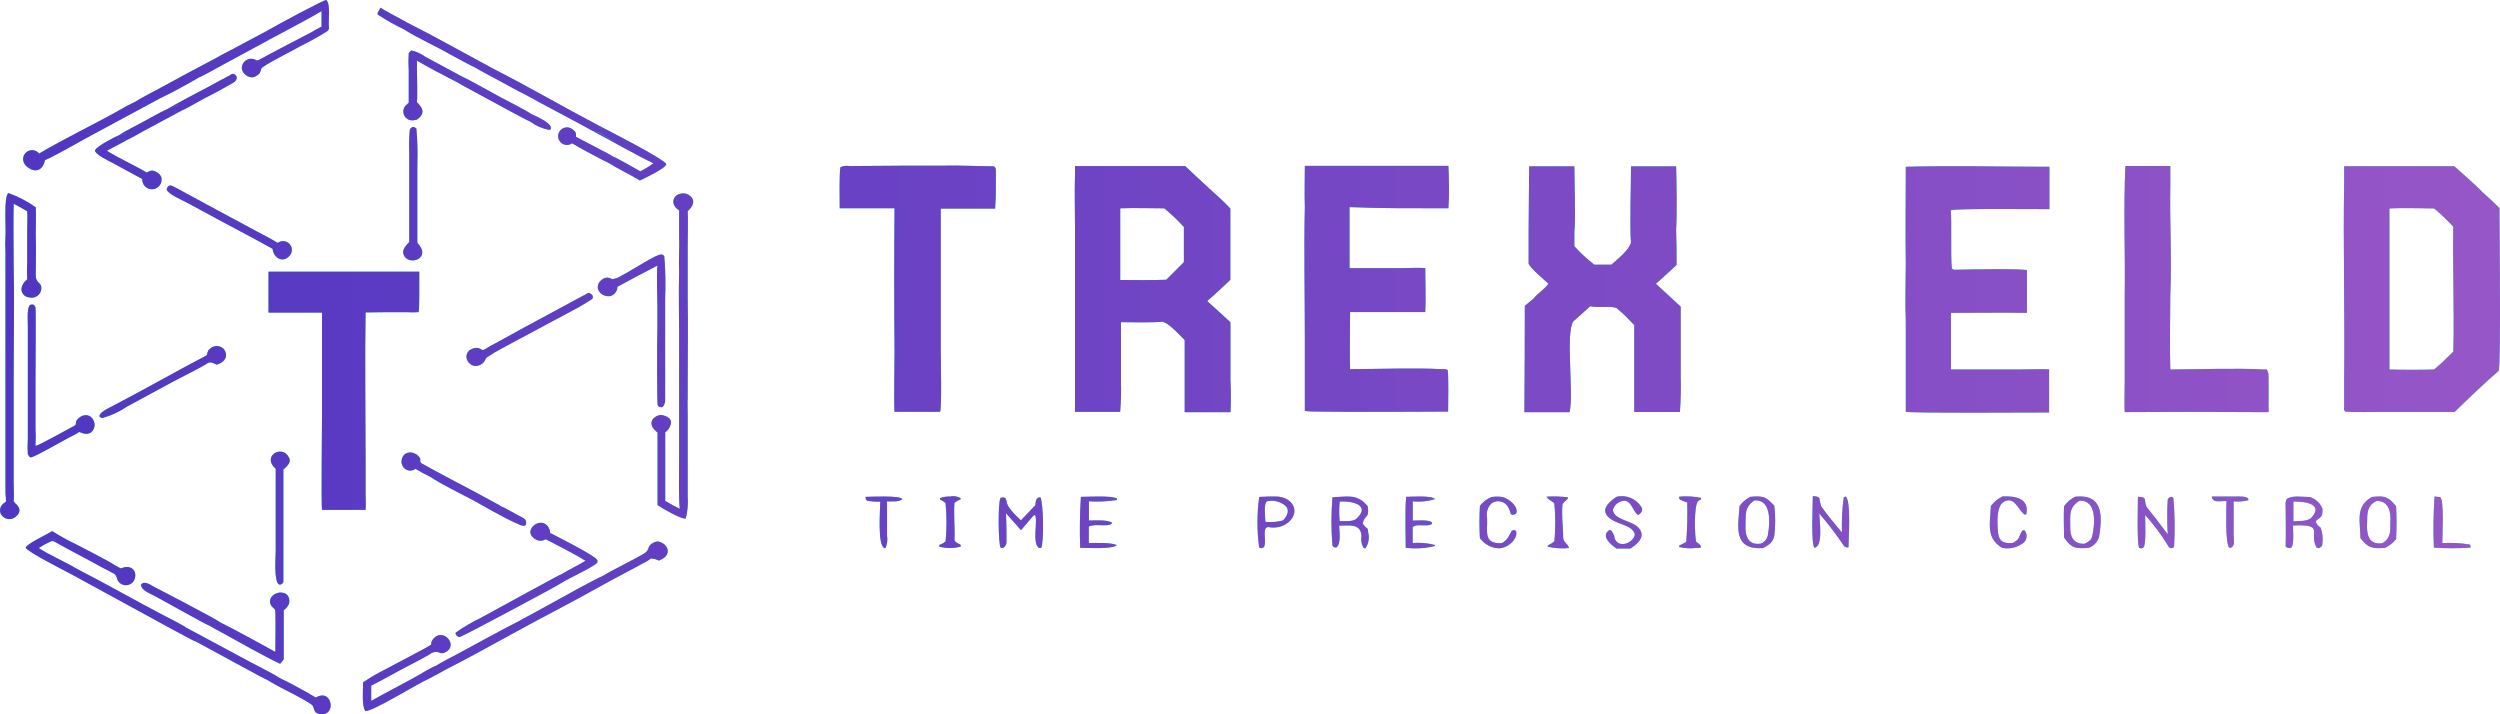 <svg width="294" height="84" viewBox="0 0 294 84" fill="none" xmlns="http://www.w3.org/2000/svg">
<path d="M293.935 24.46C293.241 23.788 292.527 23.126 291.802 22.475L291.699 22.361L291.388 22.051L291.202 21.875L291.005 21.689L290.84 21.545L290.457 21.183L290.032 20.8L289.722 20.532L289.39 20.232L288.624 19.549C288.086 19.549 287.423 19.549 286.73 19.549H275.674C275.674 20.139 275.674 20.749 275.674 21.338C275.539 29.05 275.767 36.845 275.674 44.547C275.674 45.581 275.674 46.739 275.674 47.793C275.674 47.845 275.674 47.876 275.674 47.907C275.646 47.991 275.643 48.082 275.665 48.168C275.687 48.254 275.733 48.332 275.798 48.393C276.833 48.496 279.038 48.444 280.167 48.444C283.003 48.444 285.829 48.444 288.666 48.444C290.146 46.987 292.31 44.929 293.842 43.606C294.131 42.883 293.935 26.559 293.935 24.46ZM287.165 42.655L286.264 43.451C284.639 43.503 282.599 43.503 280.995 43.451V24.512C282.579 24.419 284.649 24.512 286.254 24.512C287.055 25.175 287.809 25.893 288.51 26.662C288.417 31.5 288.645 36.556 288.51 41.352C288.127 41.735 287.558 42.262 287.165 42.655Z" fill="#18F7DA"/>
<path d="M293.935 24.46C293.241 23.788 292.527 23.126 291.802 22.475L291.699 22.361L291.388 22.051L291.202 21.875L291.005 21.689L290.84 21.545L290.457 21.183L290.032 20.8L289.722 20.532L289.39 20.232L288.624 19.549C288.086 19.549 287.423 19.549 286.73 19.549H275.674C275.674 20.139 275.674 20.749 275.674 21.338C275.539 29.05 275.767 36.845 275.674 44.547C275.674 45.581 275.674 46.739 275.674 47.793C275.674 47.845 275.674 47.876 275.674 47.907C275.646 47.991 275.643 48.082 275.665 48.168C275.687 48.254 275.733 48.332 275.798 48.393C276.833 48.496 279.038 48.444 280.167 48.444C283.003 48.444 285.829 48.444 288.666 48.444C290.146 46.987 292.31 44.929 293.842 43.606C294.131 42.883 293.935 26.559 293.935 24.46ZM287.165 42.655L286.264 43.451C284.639 43.503 282.599 43.503 280.995 43.451V24.512C282.579 24.419 284.649 24.512 286.254 24.512C287.055 25.175 287.809 25.893 288.51 26.662C288.417 31.5 288.645 36.556 288.51 41.352C288.127 41.735 287.558 42.262 287.165 42.655Z" fill="url(#paint0_linear_427_53)"/>
<path d="M144.701 44.692C144.701 42.438 144.701 40.174 144.701 37.9C143.8 37.062 142.889 36.235 141.968 35.408C142.91 34.591 143.79 33.764 144.69 32.906V24.522C144.131 23.953 143.572 23.375 142.972 22.858L141.833 21.824C141.036 21.079 140.229 20.345 139.442 19.591L139.369 19.529H126.419C126.419 19.89 126.419 20.283 126.419 20.666C126.357 22.589 126.419 24.708 126.419 26.548V45.105C126.419 45.767 126.419 47.907 126.419 48.434C128.186 48.434 129.956 48.434 131.73 48.434C131.83 47.238 131.861 46.036 131.823 44.836V37.889C132.972 37.889 135.756 37.972 136.719 37.817C136.952 37.904 137.171 38.022 137.371 38.168L137.682 38.406L137.879 38.582L138.013 38.696L138.417 39.078C138.645 39.295 138.862 39.512 139.048 39.709C139.112 39.762 139.171 39.821 139.224 39.884L139.318 39.977V43.306C139.318 45.012 139.318 46.728 139.318 48.475C141.119 48.475 142.91 48.475 144.711 48.475C144.772 47.215 144.769 45.952 144.701 44.692ZM131.74 32.927V24.501C133.365 24.429 135.291 24.501 136.916 24.501C137.74 25.173 138.511 25.905 139.224 26.693C139.224 28.078 139.224 29.464 139.224 30.828L137.154 32.896C135.601 32.968 133.241 32.937 131.74 32.927Z" fill="#18F7DA"/>
<path d="M144.701 44.692C144.701 42.438 144.701 40.174 144.701 37.9C143.8 37.062 142.889 36.235 141.968 35.408C142.91 34.591 143.79 33.764 144.69 32.906V24.522C144.131 23.953 143.572 23.375 142.972 22.858L141.833 21.824C141.036 21.079 140.229 20.345 139.442 19.591L139.369 19.529H126.419C126.419 19.89 126.419 20.283 126.419 20.666C126.357 22.589 126.419 24.708 126.419 26.548V45.105C126.419 45.767 126.419 47.907 126.419 48.434C128.186 48.434 129.956 48.434 131.73 48.434C131.83 47.238 131.861 46.036 131.823 44.836V37.889C132.972 37.889 135.756 37.972 136.719 37.817C136.952 37.904 137.171 38.022 137.371 38.168L137.682 38.406L137.879 38.582L138.013 38.696L138.417 39.078C138.645 39.295 138.862 39.512 139.048 39.709C139.112 39.762 139.171 39.821 139.224 39.884L139.318 39.977V43.306C139.318 45.012 139.318 46.728 139.318 48.475C141.119 48.475 142.91 48.475 144.711 48.475C144.772 47.215 144.769 45.952 144.701 44.692ZM131.74 32.927V24.501C133.365 24.429 135.291 24.501 136.916 24.501C137.74 25.173 138.511 25.905 139.224 26.693C139.224 28.078 139.224 29.464 139.224 30.828L137.154 32.896C135.601 32.968 133.241 32.937 131.74 32.927Z" fill="url(#paint1_linear_427_53)"/>
<path d="M190.094 36.214C190.601 36.638 191.129 37.103 191.554 37.579C191.771 37.786 191.978 37.993 192.185 38.22C192.185 41.59 192.185 45.095 192.185 48.455C193.976 48.455 195.767 48.455 197.558 48.455C197.663 47.058 197.694 45.657 197.651 44.258V36.059L194.732 33.371C195.55 32.658 196.367 31.893 197.164 31.159C197.164 29.826 197.164 28.337 197.113 27.024C197.216 25.256 197.175 21.431 197.113 19.56H191.802V19.994C191.802 22.299 191.647 26.621 191.802 28.502C191.564 29.453 190.26 30.435 189.494 31.128H187.496C186.647 30.478 185.86 29.752 185.146 28.957V27.282C185.322 25.566 185.146 21.503 185.146 19.56C183.386 19.56 181.595 19.56 179.825 19.56L179.763 27.406C179.763 27.737 179.763 28.502 179.763 29.236C179.763 29.97 179.763 30.704 179.763 30.973C179.846 31.428 181.574 32.886 182.082 33.351C181.761 33.95 180.839 34.467 180.353 35.108L179.318 35.966C179.318 40.102 179.3 44.271 179.266 48.475C181.036 48.475 182.806 48.475 184.576 48.475C185.115 46.408 184.069 39.099 185.032 37.786C185.135 37.724 186.771 36.225 186.999 36.018C188.024 36.214 189.318 35.956 190.094 36.214Z" fill="#18F7DA"/>
<path d="M190.094 36.214C190.601 36.638 191.129 37.103 191.554 37.579C191.771 37.786 191.978 37.993 192.185 38.22C192.185 41.59 192.185 45.095 192.185 48.455C193.976 48.455 195.767 48.455 197.558 48.455C197.663 47.058 197.694 45.657 197.651 44.258V36.059L194.732 33.371C195.55 32.658 196.367 31.893 197.164 31.159C197.164 29.826 197.164 28.337 197.113 27.024C197.216 25.256 197.175 21.431 197.113 19.56H191.802V19.994C191.802 22.299 191.647 26.621 191.802 28.502C191.564 29.453 190.26 30.435 189.494 31.128H187.496C186.647 30.478 185.86 29.752 185.146 28.957V27.282C185.322 25.566 185.146 21.503 185.146 19.56C183.386 19.56 181.595 19.56 179.825 19.56L179.763 27.406C179.763 27.737 179.763 28.502 179.763 29.236C179.763 29.97 179.763 30.704 179.763 30.973C179.846 31.428 181.574 32.886 182.082 33.351C181.761 33.95 180.839 34.467 180.353 35.108L179.318 35.966C179.318 40.102 179.3 44.271 179.266 48.475C181.036 48.475 182.806 48.475 184.576 48.475C185.115 46.408 184.069 39.099 185.032 37.786C185.135 37.724 186.771 36.225 186.999 36.018C188.024 36.214 189.318 35.956 190.094 36.214Z" fill="url(#paint2_linear_427_53)"/>
<path d="M170.332 24.491C170.446 23.075 170.405 20.945 170.332 19.508H153.448C153.448 21.121 153.396 22.723 153.448 24.336C153.334 29.319 153.448 34.674 153.448 39.647V45.167C153.448 45.974 153.448 47.535 153.448 48.269V48.331C153.984 48.388 154.524 48.412 155.063 48.403C159.028 48.475 168.997 48.403 170.301 48.403C170.301 47.452 170.373 44.268 170.249 43.513C170.128 43.441 169.987 43.405 169.846 43.41H169.4C166.378 43.234 161.916 43.41 158.769 43.41C158.707 41.239 158.769 38.892 158.769 36.7H167.61C167.703 35.232 167.61 33.092 167.61 31.531C167.051 31.459 165.446 31.531 164.794 31.531H158.707V24.357C162.63 24.522 166.523 24.491 170.332 24.491Z" fill="#18F7DA"/>
<path d="M170.332 24.491C170.446 23.075 170.405 20.945 170.332 19.508H153.448C153.448 21.121 153.396 22.723 153.448 24.336C153.334 29.319 153.448 34.674 153.448 39.647V45.167C153.448 45.974 153.448 47.535 153.448 48.269V48.331C153.984 48.388 154.524 48.412 155.063 48.403C159.028 48.475 168.997 48.403 170.301 48.403C170.301 47.452 170.373 44.268 170.249 43.513C170.128 43.441 169.987 43.405 169.846 43.41H169.4C166.378 43.234 161.916 43.41 158.769 43.41C158.707 41.239 158.769 38.892 158.769 36.7H167.61C167.703 35.232 167.61 33.092 167.61 31.531C167.051 31.459 165.446 31.531 164.794 31.531H158.707V24.357C162.63 24.522 166.523 24.491 170.332 24.491Z" fill="url(#paint3_linear_427_53)"/>
<path d="M240.995 43.451C240.446 43.379 238.065 43.451 237.434 43.451H229.432C229.432 41.28 229.432 38.985 229.432 36.793C232.413 36.793 235.384 36.742 238.365 36.793V31.779C237.941 31.583 231.605 31.676 230.663 31.707C230.343 31.733 230.021 31.733 229.701 31.707L229.535 31.562C229.38 30.053 229.535 25.969 229.411 24.729C229.939 24.491 239.639 24.605 241.015 24.594C241.015 22.93 241.015 21.265 241.015 19.611C235.643 19.611 229.432 19.467 224.121 19.611C224.121 23.375 224.069 27.148 224.121 30.911C224.121 32.927 224.028 35.822 224.121 37.744V37.672C224.117 37.696 224.117 37.721 224.121 37.744C224.121 39.853 224.121 41.962 224.121 44.071C224.121 45.271 224.121 46.852 224.121 48.031C224.121 48.155 224.121 48.196 224.121 48.238C224.118 48.3 224.118 48.362 224.121 48.424C224.69 48.61 239.318 48.496 240.974 48.506C240.974 46.863 240.974 45.198 240.974 43.544L240.995 43.451Z" fill="#18F7DA"/>
<path d="M240.995 43.451C240.446 43.379 238.065 43.451 237.434 43.451H229.432C229.432 41.28 229.432 38.985 229.432 36.793C232.413 36.793 235.384 36.742 238.365 36.793V31.779C237.941 31.583 231.605 31.676 230.663 31.707C230.343 31.733 230.021 31.733 229.701 31.707L229.535 31.562C229.38 30.053 229.535 25.969 229.411 24.729C229.939 24.491 239.639 24.605 241.015 24.594C241.015 22.93 241.015 21.265 241.015 19.611C235.643 19.611 229.432 19.467 224.121 19.611C224.121 23.375 224.069 27.148 224.121 30.911C224.121 32.927 224.028 35.822 224.121 37.744V37.672C224.117 37.696 224.117 37.721 224.121 37.744C224.121 39.853 224.121 41.962 224.121 44.071C224.121 45.271 224.121 46.852 224.121 48.031C224.121 48.155 224.121 48.196 224.121 48.238C224.118 48.3 224.118 48.362 224.121 48.424C224.69 48.61 239.318 48.496 240.974 48.506C240.974 46.863 240.974 45.198 240.974 43.544L240.995 43.451Z" fill="url(#paint4_linear_427_53)"/>
<path d="M112.703 19.477C108.427 19.477 104.069 19.477 99.866 19.529C99.516 19.461 99.152 19.508 98.831 19.663C98.686 20.439 98.748 23.581 98.748 24.491H105.197C105.149 30.087 105.149 35.687 105.197 41.29C105.197 42.159 105.115 47.834 105.197 48.424H105.725C107.351 48.424 108.934 48.424 110.56 48.424C110.767 47.71 110.632 42.283 110.632 41.29V24.532H117.03C117.133 23.126 117.113 21.638 117.113 20.232C117.113 19.808 117.113 19.777 116.916 19.56L112.703 19.477Z" fill="#18F7DA"/>
<path d="M112.703 19.477C108.427 19.477 104.069 19.477 99.866 19.529C99.516 19.461 99.152 19.508 98.831 19.663C98.686 20.439 98.748 23.581 98.748 24.491H105.197C105.149 30.087 105.149 35.687 105.197 41.29C105.197 42.159 105.115 47.834 105.197 48.424H105.725C107.351 48.424 108.934 48.424 110.56 48.424C110.767 47.71 110.632 42.283 110.632 41.29V24.532H117.03C117.133 23.126 117.113 21.638 117.113 20.232C117.113 19.808 117.113 19.777 116.916 19.56L112.703 19.477Z" fill="url(#paint5_linear_427_53)"/>
<path d="M266.616 43.451H266.109C263.21 43.265 258.251 43.451 255.229 43.451C255.136 40.639 255.229 37.476 255.229 34.622C255.415 30.394 255.146 26.021 255.229 21.782C255.229 21.048 255.229 20.252 255.229 19.518C253.49 19.518 251.699 19.518 249.949 19.518C249.701 24.625 249.949 29.908 249.866 35.026C249.866 35.832 249.866 36.752 249.866 37.548C249.866 39.947 249.866 42.345 249.866 44.785C249.866 45.56 249.815 47.762 249.866 48.465C255.022 48.424 260.177 48.424 265.332 48.465H266.782C266.782 47.152 266.782 45.829 266.782 44.516C266.782 44.113 266.782 43.741 266.574 43.482L266.616 43.451Z" fill="#18F7DA"/>
<path d="M266.616 43.451H266.109C263.21 43.265 258.251 43.451 255.229 43.451C255.136 40.639 255.229 37.476 255.229 34.622C255.415 30.394 255.146 26.021 255.229 21.782C255.229 21.048 255.229 20.252 255.229 19.518C253.49 19.518 251.699 19.518 249.949 19.518C249.701 24.625 249.949 29.908 249.866 35.026C249.866 35.832 249.866 36.752 249.866 37.548C249.866 39.947 249.866 42.345 249.866 44.785C249.866 45.56 249.815 47.762 249.866 48.465C255.022 48.424 260.177 48.424 265.332 48.465H266.782C266.782 47.152 266.782 45.829 266.782 44.516C266.782 44.113 266.782 43.741 266.574 43.482L266.616 43.451Z" fill="url(#paint6_linear_427_53)"/>
<path d="M278.935 58.441C276.937 59.568 277.579 61.336 277.589 63.29C278.51 64.458 278.955 64.52 280.457 64.438C280.971 64.198 281.424 63.844 281.782 63.404C281.844 62.111 281.854 60.819 281.782 59.527C280.829 58.41 280.488 58.276 278.935 58.441ZM281.109 61.398C281.109 62.432 281.191 63.3 280.136 63.89C278.51 64.096 278.314 62.794 278.365 61.574C278.417 60.354 278.283 59.568 279.452 58.907C280.953 58.865 281.191 60.282 281.109 61.398Z" fill="#18F7DA"/>
<path d="M278.935 58.441C276.937 59.568 277.579 61.336 277.589 63.29C278.51 64.458 278.955 64.52 280.457 64.438C280.971 64.198 281.424 63.844 281.782 63.404C281.844 62.111 281.854 60.819 281.782 59.527C280.829 58.41 280.488 58.276 278.935 58.441ZM281.109 61.398C281.109 62.432 281.191 63.3 280.136 63.89C278.51 64.096 278.314 62.794 278.365 61.574C278.417 60.354 278.283 59.568 279.452 58.907C280.953 58.865 281.191 60.282 281.109 61.398Z" fill="url(#paint7_linear_427_53)"/>
<path d="M244.059 58.41C243.527 58.665 243.071 59.054 242.734 59.537C242.661 60.747 242.734 61.998 242.734 63.207C243.624 64.51 244.08 64.531 245.622 64.427C245.919 64.323 246.187 64.148 246.401 63.917C246.616 63.687 246.771 63.407 246.854 63.104C247.237 60.747 247.361 58.059 244.059 58.41ZM246.057 63.021C245.953 63.528 245.622 63.703 245.167 63.941C243.759 64.003 243.427 63.042 243.459 61.874C243.459 60.509 243.293 59.672 244.556 58.876C246.657 58.803 246.347 61.708 246.057 63.021Z" fill="#18F7DA"/>
<path d="M244.059 58.41C243.527 58.665 243.071 59.054 242.734 59.537C242.661 60.747 242.734 61.998 242.734 63.207C243.624 64.51 244.08 64.531 245.622 64.427C245.919 64.323 246.187 64.148 246.401 63.917C246.616 63.687 246.771 63.407 246.854 63.104C247.237 60.747 247.361 58.059 244.059 58.41ZM246.057 63.021C245.953 63.528 245.622 63.703 245.167 63.941C243.759 64.003 243.427 63.042 243.459 61.874C243.459 60.509 243.293 59.672 244.556 58.876C246.657 58.803 246.347 61.708 246.057 63.021Z" fill="url(#paint8_linear_427_53)"/>
<path d="M205.85 58.421C205.346 58.677 204.909 59.049 204.576 59.506C204.38 62.008 203.81 64.675 207.33 64.458C208.013 64.086 208.479 63.807 208.655 63.021C208.8 61.84 208.8 60.646 208.655 59.465C207.63 58.39 207.392 58.307 205.85 58.421ZM207.92 62.804C207.897 63.046 207.809 63.278 207.665 63.474C207.521 63.671 207.327 63.825 207.102 63.921C205.601 64.189 205.218 63.042 205.27 61.853C205.332 60.519 205.094 59.682 206.305 58.855C208.376 58.669 208.138 61.584 207.92 62.804Z" fill="#18F7DA"/>
<path d="M205.85 58.421C205.346 58.677 204.909 59.049 204.576 59.506C204.38 62.008 203.81 64.675 207.33 64.458C208.013 64.086 208.479 63.807 208.655 63.021C208.8 61.84 208.8 60.646 208.655 59.465C207.63 58.39 207.392 58.307 205.85 58.421ZM207.92 62.804C207.897 63.046 207.809 63.278 207.665 63.474C207.521 63.671 207.327 63.825 207.102 63.921C205.601 64.189 205.218 63.042 205.27 61.853C205.332 60.519 205.094 59.682 206.305 58.855C208.376 58.669 208.138 61.584 207.92 62.804Z" fill="url(#paint9_linear_427_53)"/>
<path d="M272.734 60.964C273.179 60.602 273.107 60.375 273.127 59.847C273.001 59.517 272.802 59.219 272.543 58.978C272.285 58.736 271.975 58.556 271.637 58.452C270.746 58.452 269.473 58.204 268.883 58.731C268.79 58.978 268.758 59.244 268.79 59.506C268.79 61.067 268.842 62.701 268.79 64.262C268.874 64.351 268.984 64.412 269.104 64.438C269.224 64.464 269.349 64.453 269.463 64.406C269.794 63.993 269.67 62.422 269.649 61.801C273.541 61.605 271.419 62.67 272.444 64.406L272.682 64.469C272.848 64.376 273.096 64.282 273.096 64.055C273.205 63.385 273.141 62.698 272.91 62.06C272.662 61.901 272.465 61.675 272.341 61.408C272.444 61.088 272.351 61.264 272.734 60.964ZM271.699 60.964C271.274 61.326 270.291 61.274 269.701 61.295C269.701 60.55 269.701 59.723 269.701 58.979C271.098 58.958 273.428 59.279 271.688 61.026L271.699 60.964Z" fill="#18F7DA"/>
<path d="M272.734 60.964C273.179 60.602 273.107 60.375 273.127 59.847C273.001 59.517 272.802 59.219 272.543 58.978C272.285 58.736 271.975 58.556 271.637 58.452C270.746 58.452 269.473 58.204 268.883 58.731C268.79 58.978 268.758 59.244 268.79 59.506C268.79 61.067 268.842 62.701 268.79 64.262C268.874 64.351 268.984 64.412 269.104 64.438C269.224 64.464 269.349 64.453 269.463 64.406C269.794 63.993 269.67 62.422 269.649 61.801C273.541 61.605 271.419 62.67 272.444 64.406L272.682 64.469C272.848 64.376 273.096 64.282 273.096 64.055C273.205 63.385 273.141 62.698 272.91 62.06C272.662 61.901 272.465 61.675 272.341 61.408C272.444 61.088 272.351 61.264 272.734 60.964ZM271.699 60.964C271.274 61.326 270.291 61.274 269.701 61.295C269.701 60.55 269.701 59.723 269.701 58.979C271.098 58.958 273.428 59.279 271.688 61.026L271.699 60.964Z" fill="url(#paint10_linear_427_53)"/>
<path d="M160.85 62.204C160.56 61.946 160.332 61.822 160.26 61.47C160.612 60.375 161.046 61.036 160.839 59.517C159.576 58.059 158.583 58.4 156.699 58.483C156.538 60.371 156.538 62.27 156.699 64.158C156.926 64.406 156.781 64.324 157.133 64.396C157.744 63.993 157.506 62.463 157.485 61.812C158.686 61.812 159.99 61.522 160.115 63.011C160.022 63.496 160.107 63.999 160.353 64.427L160.549 64.499C160.743 64.233 160.874 63.927 160.935 63.603C160.996 63.28 160.984 62.947 160.901 62.628L160.85 62.204ZM159.494 61.026C159.111 61.357 158.075 61.284 157.547 61.284C157.47 60.518 157.47 59.745 157.547 58.979C159.038 58.886 161.264 59.403 159.494 61.026Z" fill="#18F7DA"/>
<path d="M160.85 62.204C160.56 61.946 160.332 61.822 160.26 61.47C160.612 60.375 161.046 61.036 160.839 59.517C159.576 58.059 158.583 58.4 156.699 58.483C156.538 60.371 156.538 62.27 156.699 64.158C156.926 64.406 156.781 64.324 157.133 64.396C157.744 63.993 157.506 62.463 157.485 61.812C158.686 61.812 159.99 61.522 160.115 63.011C160.022 63.496 160.107 63.999 160.353 64.427L160.549 64.499C160.743 64.233 160.874 63.927 160.935 63.603C160.996 63.28 160.984 62.947 160.901 62.628L160.85 62.204ZM159.494 61.026C159.111 61.357 158.075 61.284 157.547 61.284C157.47 60.518 157.47 59.745 157.547 58.979C159.038 58.886 161.264 59.403 159.494 61.026Z" fill="url(#paint11_linear_427_53)"/>
<path d="M150.084 58.39C149.411 58.39 148.748 58.39 148.086 58.441C147.806 60.423 147.806 62.435 148.086 64.417C148.489 64.479 148.313 64.51 148.645 64.334C149.007 63.631 148.344 62.039 149.142 61.977C149.561 62.069 149.996 62.064 150.414 61.964C150.832 61.863 151.221 61.67 151.554 61.398C153.013 60.064 151.895 58.421 150.084 58.39ZM150.881 61.202C150.207 61.387 149.505 61.443 148.81 61.367C148.81 60.757 148.551 59.299 149.007 58.948C149.352 58.869 149.71 58.865 150.056 58.936C150.403 59.008 150.73 59.153 151.015 59.361C151.792 59.93 151.388 60.674 150.881 61.202Z" fill="#18F7DA"/>
<path d="M150.084 58.39C149.411 58.39 148.748 58.39 148.086 58.441C147.806 60.423 147.806 62.435 148.086 64.417C148.489 64.479 148.313 64.51 148.645 64.334C149.007 63.631 148.344 62.039 149.142 61.977C149.561 62.069 149.996 62.064 150.414 61.964C150.832 61.863 151.221 61.67 151.554 61.398C153.013 60.064 151.895 58.421 150.084 58.39ZM150.881 61.202C150.207 61.387 149.505 61.443 148.81 61.367C148.81 60.757 148.551 59.299 149.007 58.948C149.352 58.869 149.71 58.865 150.056 58.936C150.403 59.008 150.73 59.153 151.015 59.361C151.792 59.93 151.388 60.674 150.881 61.202Z" fill="url(#paint12_linear_427_53)"/>
<path d="M122.071 58.545L122.299 58.39C121.781 58.658 121.812 58.907 121.75 59.423L120.063 61.191L119.98 61.119C119.421 60.592 118.334 59.558 118.365 58.896C118.337 58.798 118.302 58.701 118.262 58.607C117.91 58.441 118.096 58.483 117.672 58.534C117.34 58.948 117.392 63.983 117.672 64.406C117.951 64.458 117.806 64.479 118.013 64.406C118.114 64.335 118.199 64.244 118.262 64.138C118.321 64.026 118.356 63.902 118.365 63.776C118.365 62.68 118.365 61.439 118.293 60.344C118.893 61.005 119.483 61.677 120.073 62.349L120.777 61.512L121.502 60.674L121.709 60.55C122.102 61.181 121.326 63.848 122.185 64.438H122.433C122.775 64.003 122.723 59.031 122.34 58.472L122.071 58.545Z" fill="#18F7DA"/>
<path d="M122.071 58.545L122.299 58.39C121.781 58.658 121.812 58.907 121.75 59.423L120.063 61.191L119.98 61.119C119.421 60.592 118.334 59.558 118.365 58.896C118.337 58.798 118.302 58.701 118.262 58.607C117.91 58.441 118.096 58.483 117.672 58.534C117.34 58.948 117.392 63.983 117.672 64.406C117.951 64.458 117.806 64.479 118.013 64.406C118.114 64.335 118.199 64.244 118.262 64.138C118.321 64.026 118.356 63.902 118.365 63.776C118.365 62.68 118.365 61.439 118.293 60.344C118.893 61.005 119.483 61.677 120.073 62.349L120.777 61.512L121.502 60.674L121.709 60.55C122.102 61.181 121.326 63.848 122.185 64.438H122.433C122.775 64.003 122.723 59.031 122.34 58.472L122.071 58.545Z" fill="url(#paint13_linear_427_53)"/>
<path d="M255.405 58.421C255.042 58.503 255.198 58.421 254.929 58.71C254.845 60.087 254.845 61.468 254.929 62.845C254.121 61.739 253.293 60.674 252.423 59.599C252.309 59.309 252.25 59.001 252.247 58.69C251.989 58.4 251.844 58.452 251.419 58.421C251.419 59.455 251.285 63.848 251.564 64.427C251.906 64.531 251.73 64.531 252.092 64.365C252.413 63.848 252.258 61.346 252.268 60.561C253.269 61.672 254.167 62.873 254.949 64.148L255.022 64.282L255.073 64.365L255.343 64.479C255.622 64.375 255.529 64.479 255.674 64.262C255.783 62.367 255.755 60.467 255.591 58.576L255.405 58.421Z" fill="#18F7DA"/>
<path d="M255.405 58.421C255.042 58.503 255.198 58.421 254.929 58.71C254.845 60.087 254.845 61.468 254.929 62.845C254.121 61.739 253.293 60.674 252.423 59.599C252.309 59.309 252.25 59.001 252.247 58.69C251.989 58.4 251.844 58.452 251.419 58.421C251.419 59.455 251.285 63.848 251.564 64.427C251.906 64.531 251.73 64.531 252.092 64.365C252.413 63.848 252.258 61.346 252.268 60.561C253.269 61.672 254.167 62.873 254.949 64.148L255.022 64.282L255.073 64.365L255.343 64.479C255.622 64.375 255.529 64.479 255.674 64.262C255.783 62.367 255.755 60.467 255.591 58.576L255.405 58.421Z" fill="url(#paint14_linear_427_53)"/>
<path d="M216.823 58.493C216.639 59.863 216.57 61.246 216.616 62.628C215.86 61.708 214.866 60.561 214.162 59.527C214.067 59.224 214.001 58.912 213.966 58.596C213.697 58.338 213.676 58.41 213.189 58.338C213.189 59.227 212.951 63.983 213.386 64.417C214.421 64.251 213.976 61.233 213.945 60.385C215.004 61.612 215.986 62.903 216.885 64.251C217.031 64.348 217.207 64.392 217.382 64.375C217.382 63.342 217.703 58.917 217.061 58.39L216.823 58.493Z" fill="#18F7DA"/>
<path d="M216.823 58.493C216.639 59.863 216.57 61.246 216.616 62.628C215.86 61.708 214.866 60.561 214.162 59.527C214.067 59.224 214.001 58.912 213.966 58.596C213.697 58.338 213.676 58.41 213.189 58.338C213.189 59.227 212.951 63.983 213.386 64.417C214.421 64.251 213.976 61.233 213.945 60.385C215.004 61.612 215.986 62.903 216.885 64.251C217.031 64.348 217.207 64.392 217.382 64.375C217.382 63.342 217.703 58.917 217.061 58.39L216.823 58.493Z" fill="url(#paint15_linear_427_53)"/>
<path d="M191.181 58.886C191.926 59.103 192.092 60.24 192.641 60.561C193.065 60.344 193.282 59.92 192.962 59.527C192.655 59.081 192.222 58.737 191.719 58.538C191.216 58.339 190.664 58.295 190.135 58.41C188.065 59.754 188.479 60.83 190.56 61.584C191.212 61.832 192.164 62.122 192.258 62.907C191.957 64.014 190.187 64.489 189.866 63.228C189.814 62.898 189.663 62.591 189.432 62.349H189.235C188.2 63.073 189.494 64.076 190.094 64.51C190.632 64.51 191.202 64.51 191.74 64.51C192.547 63.983 193.541 63.156 192.775 62.163C192.009 61.171 189.887 61.243 189.67 59.992C189.751 59.66 189.948 59.367 190.224 59.165C190.5 58.963 190.839 58.864 191.181 58.886Z" fill="#18F7DA"/>
<path d="M191.181 58.886C191.926 59.103 192.092 60.24 192.641 60.561C193.065 60.344 193.282 59.92 192.962 59.527C192.655 59.081 192.222 58.737 191.719 58.538C191.216 58.339 190.664 58.295 190.135 58.41C188.065 59.754 188.479 60.83 190.56 61.584C191.212 61.832 192.164 62.122 192.258 62.907C191.957 64.014 190.187 64.489 189.866 63.228C189.814 62.898 189.663 62.591 189.432 62.349H189.235C188.2 63.073 189.494 64.076 190.094 64.51C190.632 64.51 191.202 64.51 191.74 64.51C192.547 63.983 193.541 63.156 192.775 62.163C192.009 61.171 189.887 61.243 189.67 59.992C189.751 59.66 189.948 59.367 190.224 59.165C190.5 58.963 190.839 58.864 191.181 58.886Z" fill="url(#paint16_linear_427_53)"/>
<path d="M131.346 58.803V58.617C130.705 58.266 127.992 58.421 127.113 58.431C126.985 60.427 126.957 62.428 127.03 64.427C127.961 64.427 130.715 64.603 131.336 64.127C130.85 63.776 128.758 63.858 128.044 63.858C128.044 63.207 128.044 62.566 128.044 61.925C128.81 61.501 130.56 62.08 130.777 61.481C130.311 61.098 128.821 61.212 128.055 61.212V58.958C129.154 59.02 130.257 58.968 131.346 58.803Z" fill="#18F7DA"/>
<path d="M131.346 58.803V58.617C130.705 58.266 127.992 58.421 127.113 58.431C126.985 60.427 126.957 62.428 127.03 64.427C127.961 64.427 130.715 64.603 131.336 64.127C130.85 63.776 128.758 63.858 128.044 63.858C128.044 63.207 128.044 62.566 128.044 61.925C128.81 61.501 130.56 62.08 130.777 61.481C130.311 61.098 128.821 61.212 128.055 61.212V58.958C129.154 59.02 130.257 58.968 131.346 58.803Z" fill="url(#paint17_linear_427_53)"/>
<path d="M168.759 58.69C168.407 58.255 165.984 58.41 165.363 58.431C165.218 59.93 165.311 62.856 165.311 64.417C166.457 64.559 167.618 64.489 168.738 64.21V64.086C167.887 63.865 167.005 63.788 166.129 63.858V61.998C166.554 61.522 167.817 61.998 168.365 61.636L168.427 61.481C168.158 61.078 166.678 61.222 166.14 61.222V58.958C167.022 59.05 167.913 58.958 168.759 58.69Z" fill="#18F7DA"/>
<path d="M168.759 58.69C168.407 58.255 165.984 58.41 165.363 58.431C165.218 59.93 165.311 62.856 165.311 64.417C166.457 64.559 167.618 64.489 168.738 64.21V64.086C167.887 63.865 167.005 63.788 166.129 63.858V61.998C166.554 61.522 167.817 61.998 168.365 61.636L168.427 61.481C168.158 61.078 166.678 61.222 166.14 61.222V58.958C167.022 59.05 167.913 58.958 168.759 58.69Z" fill="url(#paint18_linear_427_53)"/>
<path d="M236.15 58.844C237.051 58.731 237.506 60.199 238.148 60.54L238.303 60.447C238.645 58.627 237.02 58.307 235.498 58.379C234.962 58.645 234.494 59.031 234.131 59.506C234.049 61.46 233.5 63.259 235.436 64.417C235.845 64.507 236.268 64.51 236.678 64.426C237.088 64.342 237.476 64.174 237.817 63.931C237.947 63.855 238.06 63.751 238.146 63.627C238.232 63.503 238.29 63.362 238.316 63.213C238.341 63.064 238.334 62.912 238.294 62.766C238.255 62.62 238.183 62.485 238.086 62.37H237.858C237.309 63.093 237.672 63.352 236.709 63.848C235.156 64.003 234.96 63.29 234.918 61.946C234.877 61.026 234.794 58.958 236.15 58.844Z" fill="#18F7DA"/>
<path d="M236.15 58.844C237.051 58.731 237.506 60.199 238.148 60.54L238.303 60.447C238.645 58.627 237.02 58.307 235.498 58.379C234.962 58.645 234.494 59.031 234.131 59.506C234.049 61.46 233.5 63.259 235.436 64.417C235.845 64.507 236.268 64.51 236.678 64.426C237.088 64.342 237.476 64.174 237.817 63.931C237.947 63.855 238.06 63.751 238.146 63.627C238.232 63.503 238.29 63.362 238.316 63.213C238.341 63.064 238.334 62.912 238.294 62.766C238.255 62.62 238.183 62.485 238.086 62.37H237.858C237.309 63.093 237.672 63.352 236.709 63.848C235.156 64.003 234.96 63.29 234.918 61.946C234.877 61.026 234.794 58.958 236.15 58.844Z" fill="url(#paint19_linear_427_53)"/>
<path d="M176.719 58.452C176.284 58.384 175.84 58.384 175.405 58.452C174.865 58.668 174.393 59.025 174.038 59.486C173.976 60.571 173.955 62.184 174.038 63.28C174.276 63.616 174.585 63.896 174.942 64.101C175.3 64.307 175.698 64.432 176.108 64.469C177.144 64.603 178.562 63.435 178.293 62.453L178.096 62.328L177.796 62.401C177.413 63.083 177.299 63.497 176.605 63.879C174.338 63.983 174.99 62.401 174.877 60.902C174.818 60.609 174.83 60.306 174.911 60.019C174.992 59.731 175.14 59.467 175.342 59.248C175.471 59.134 175.623 59.049 175.788 59C175.951 58.946 176.124 58.929 176.295 58.948C177.185 59.041 177.485 59.734 177.661 60.437L177.858 60.55C178.231 60.457 178.086 60.55 178.334 60.323C178.541 59.517 177.454 58.658 176.719 58.452Z" fill="#18F7DA"/>
<path d="M176.719 58.452C176.284 58.384 175.84 58.384 175.405 58.452C174.865 58.668 174.393 59.025 174.038 59.486C173.976 60.571 173.955 62.184 174.038 63.28C174.276 63.616 174.585 63.896 174.942 64.101C175.3 64.307 175.698 64.432 176.108 64.469C177.144 64.603 178.562 63.435 178.293 62.453L178.096 62.328L177.796 62.401C177.413 63.083 177.299 63.497 176.605 63.879C174.338 63.983 174.99 62.401 174.877 60.902C174.818 60.609 174.83 60.306 174.911 60.019C174.992 59.731 175.14 59.467 175.342 59.248C175.471 59.134 175.623 59.049 175.788 59C175.951 58.946 176.124 58.929 176.295 58.948C177.185 59.041 177.485 59.734 177.661 60.437L177.858 60.55C178.231 60.457 178.086 60.55 178.334 60.323C178.541 59.517 177.454 58.658 176.719 58.452Z" fill="url(#paint20_linear_427_53)"/>
<path d="M287.216 63.869C287.216 62.918 287.444 58.938 286.978 58.462L286.305 58.39C286.166 60.389 286.139 62.394 286.223 64.396C287.66 64.5 289.102 64.5 290.539 64.396C290.539 64.231 290.539 64.076 290.384 64.024C289.336 63.862 288.275 63.81 287.216 63.869Z" fill="#18F7DA"/>
<path d="M287.216 63.869C287.216 62.918 287.444 58.938 286.978 58.462L286.305 58.39C286.166 60.389 286.139 62.394 286.223 64.396C287.66 64.5 289.102 64.5 290.539 64.396C290.539 64.231 290.539 64.076 290.384 64.024C289.336 63.862 288.275 63.81 287.216 63.869Z" fill="url(#paint21_linear_427_53)"/>
<path d="M111.864 58.39C111.414 58.365 110.964 58.428 110.539 58.576V58.731C110.756 58.855 111.181 59.062 111.202 59.227C111.346 60.702 111.346 62.187 111.202 63.662C110.997 63.851 110.753 63.992 110.487 64.076L110.435 64.272C111.268 64.505 112.149 64.505 112.982 64.272V64.086L112.827 63.993C112.506 63.817 112.237 63.724 112.247 63.414C112.309 62.246 112.133 60.157 112.247 59.144C112.451 58.954 112.695 58.813 112.961 58.731V58.576C112.62 58.391 112.23 58.315 111.843 58.359L111.864 58.39Z" fill="#18F7DA"/>
<path d="M111.864 58.39C111.414 58.365 110.964 58.428 110.539 58.576V58.731C110.756 58.855 111.181 59.062 111.202 59.227C111.346 60.702 111.346 62.187 111.202 63.662C110.997 63.851 110.753 63.992 110.487 64.076L110.435 64.272C111.268 64.505 112.149 64.505 112.982 64.272V64.086L112.827 63.993C112.506 63.817 112.237 63.724 112.247 63.414C112.309 62.246 112.133 60.157 112.247 59.144C112.451 58.954 112.695 58.813 112.961 58.731V58.576C112.62 58.391 112.23 58.315 111.843 58.359L111.864 58.39Z" fill="url(#paint22_linear_427_53)"/>
<path d="M101.781 58.431C101.843 58.834 101.781 58.7 102.03 58.907C102.523 58.98 103.022 59.008 103.52 58.989C103.52 59.837 103.127 64.51 104.121 64.469C104.333 64.017 104.401 63.512 104.317 63.021V58.958C104.794 58.958 105.808 59.062 106.119 58.669C105.663 58.255 102.558 58.421 101.781 58.431Z" fill="#18F7DA"/>
<path d="M101.781 58.431C101.843 58.834 101.781 58.7 102.03 58.907C102.523 58.98 103.022 59.008 103.52 58.989C103.52 59.837 103.127 64.51 104.121 64.469C104.333 64.017 104.401 63.512 104.317 63.021V58.958C104.794 58.958 105.808 59.062 106.119 58.669C105.663 58.255 102.558 58.421 101.781 58.431Z" fill="url(#paint23_linear_427_53)"/>
<path d="M262.9 58.39H260.094C260.239 59.206 261.047 58.886 261.833 58.927C261.833 60.044 261.668 63.662 262.133 64.365L262.32 64.438C262.879 64.158 262.692 63.538 262.672 62.969V58.958C263.251 59.017 263.837 58.972 264.401 58.824V58.638C264.152 58.338 263.345 58.39 262.9 58.39Z" fill="#18F7DA"/>
<path d="M262.9 58.39H260.094C260.239 59.206 261.047 58.886 261.833 58.927C261.833 60.044 261.668 63.662 262.133 64.365L262.32 64.438C262.879 64.158 262.692 63.538 262.672 62.969V58.958C263.251 59.017 263.837 58.972 264.401 58.824V58.638C264.152 58.338 263.345 58.39 262.9 58.39Z" fill="url(#paint24_linear_427_53)"/>
<path d="M183.759 59.258C183.952 59.038 184.16 58.831 184.38 58.638V58.483C183.545 58.381 182.703 58.356 181.864 58.41C182.185 58.927 182.765 58.979 182.796 59.268C182.936 60.73 182.936 62.201 182.796 63.662C182.56 63.858 182.299 64.021 182.019 64.148V64.293C182.841 64.478 183.687 64.53 184.525 64.448C184.235 63.641 183.748 64.003 183.821 62.732C183.769 61.626 183.634 60.354 183.759 59.258Z" fill="#18F7DA"/>
<path d="M183.759 59.258C183.952 59.038 184.16 58.831 184.38 58.638V58.483C183.545 58.381 182.703 58.356 181.864 58.41C182.185 58.927 182.765 58.979 182.796 59.268C182.936 60.73 182.936 62.201 182.796 63.662C182.56 63.858 182.299 64.021 182.019 64.148V64.293C182.841 64.478 183.687 64.53 184.525 64.448C184.235 63.641 183.748 64.003 183.821 62.732C183.769 61.626 183.634 60.354 183.759 59.258Z" fill="url(#paint25_linear_427_53)"/>
<path d="M199.463 63.703C199.307 63.083 199.173 59.568 199.68 58.948C199.775 58.865 199.884 58.798 200.001 58.752L200.063 58.555C199.213 58.376 198.34 58.328 197.475 58.41V58.669C197.76 58.863 198.08 59 198.417 59.072C198.462 60.624 198.424 62.177 198.303 63.724L197.475 64.169V64.334C198.154 64.488 198.855 64.519 199.545 64.427C199.959 64.427 199.815 64.489 200.063 64.334C199.97 64.055 199.732 63.91 199.463 63.703Z" fill="#18F7DA"/>
<path d="M199.463 63.703C199.307 63.083 199.173 59.568 199.68 58.948C199.775 58.865 199.884 58.798 200.001 58.752L200.063 58.555C199.213 58.376 198.34 58.328 197.475 58.41V58.669C197.76 58.863 198.08 59 198.417 59.072C198.462 60.624 198.424 62.177 198.303 63.724L197.475 64.169V64.334C198.154 64.488 198.855 64.519 199.545 64.427C199.959 64.427 199.815 64.489 200.063 64.334C199.97 64.055 199.732 63.91 199.463 63.703Z" fill="url(#paint26_linear_427_53)"/>
<path d="M47.847 36.711C48.282 36.742 48.718 36.742 49.152 36.711H49.214C49.369 36.431 49.286 32.575 49.307 31.945H38.437C36.181 31.945 33.82 31.945 31.574 31.945C31.574 33.485 31.574 35.232 31.574 36.762H37.868V48.848C37.868 50.078 37.764 59.547 37.868 59.961H42.992C42.992 59.961 42.992 59.961 42.992 59.909C43.044 59.537 42.992 58.369 42.992 57.997V53.924C42.992 48.279 42.899 42.345 42.992 36.742C44.649 36.721 46.253 36.7 47.847 36.711Z" fill="#18F7DA"/>
<path d="M47.847 36.711C48.282 36.742 48.718 36.742 49.152 36.711H49.214C49.369 36.431 49.286 32.575 49.307 31.945H38.437C36.181 31.945 33.82 31.945 31.574 31.945C31.574 33.485 31.574 35.232 31.574 36.762H37.868V48.848C37.868 50.078 37.764 59.547 37.868 59.961H42.992C42.992 59.961 42.992 59.961 42.992 59.909C43.044 59.537 42.992 58.369 42.992 57.997V53.924C42.992 48.279 42.899 42.345 42.992 36.742C44.649 36.721 46.253 36.7 47.847 36.711Z" fill="url(#paint27_linear_427_53)"/>
<path d="M4.856 34.002C4.866 33.909 4.866 33.816 4.856 33.723C4.752 33.175 4.224 33.268 4.203 32.431C4.203 30.87 4.255 29.122 4.203 27.582C4.203 26.548 4.255 25.37 4.203 24.377C3.211 23.676 2.128 23.113 0.984 22.703C0.404 23.137 0.735 26.951 0.642 27.872C0.611 28.464 0.611 29.057 0.642 29.65C0.642 32.968 0.642 36.318 0.642 39.626V42.841C0.642 43.296 0.642 44.123 0.642 44.526C0.642 45.415 0.642 46.315 0.642 47.204V55.247C0.642 55.588 0.642 56.394 0.642 57.17C0.627 57.767 0.651 58.364 0.715 58.958C0.61 59.062 0.496 59.156 0.373 59.237C0.252 59.338 0.156 59.465 0.091 59.608C0.027 59.751 -0.004 59.907 0.001 60.065C0.008 60.198 0.043 60.328 0.104 60.447C0.188 60.607 0.31 60.745 0.458 60.849C0.607 60.952 0.779 61.018 0.958 61.042C1.138 61.065 1.321 61.045 1.491 60.983C1.661 60.92 1.814 60.818 1.936 60.685C2.053 60.596 2.146 60.479 2.207 60.346C2.269 60.212 2.297 60.066 2.288 59.92C2.219 59.631 2.046 59.377 1.802 59.206L1.605 58.958C1.667 58.658 1.605 57.066 1.605 56.673V51.835C1.605 51.246 1.605 49.985 1.605 49.354V44.309C1.605 39.967 1.698 35.346 1.605 31.035C1.605 28.709 1.553 26.248 1.605 23.953C2.143 24.222 2.64 24.532 3.199 24.843C3.251 25.504 3.199 26.486 3.199 27.179V30.859C3.163 31.524 3.163 32.19 3.199 32.855C2.869 33.093 2.634 33.441 2.537 33.837C2.513 33.973 2.519 34.113 2.554 34.247C2.589 34.381 2.652 34.506 2.739 34.614C2.826 34.722 2.936 34.809 3.06 34.872C3.184 34.934 3.319 34.968 3.458 34.974C3.615 35.013 3.778 35.019 3.937 34.99C4.095 34.961 4.246 34.898 4.379 34.806C4.511 34.714 4.622 34.594 4.704 34.456C4.787 34.317 4.838 34.162 4.856 34.002Z" fill="#18F7DA"/>
<path d="M4.856 34.002C4.866 33.909 4.866 33.816 4.856 33.723C4.752 33.175 4.224 33.268 4.203 32.431C4.203 30.87 4.255 29.122 4.203 27.582C4.203 26.548 4.255 25.37 4.203 24.377C3.211 23.676 2.128 23.113 0.984 22.703C0.404 23.137 0.735 26.951 0.642 27.872C0.611 28.464 0.611 29.057 0.642 29.65C0.642 32.968 0.642 36.318 0.642 39.626V42.841C0.642 43.296 0.642 44.123 0.642 44.526C0.642 45.415 0.642 46.315 0.642 47.204V55.247C0.642 55.588 0.642 56.394 0.642 57.17C0.627 57.767 0.651 58.364 0.715 58.958C0.61 59.062 0.496 59.156 0.373 59.237C0.252 59.338 0.156 59.465 0.091 59.608C0.027 59.751 -0.004 59.907 0.001 60.065C0.008 60.198 0.043 60.328 0.104 60.447C0.188 60.607 0.31 60.745 0.458 60.849C0.607 60.952 0.779 61.018 0.958 61.042C1.138 61.065 1.321 61.045 1.491 60.983C1.661 60.92 1.814 60.818 1.936 60.685C2.053 60.596 2.146 60.479 2.207 60.346C2.269 60.212 2.297 60.066 2.288 59.92C2.219 59.631 2.046 59.377 1.802 59.206L1.605 58.958C1.667 58.658 1.605 57.066 1.605 56.673V51.835C1.605 51.246 1.605 49.985 1.605 49.354V44.309C1.605 39.967 1.698 35.346 1.605 31.035C1.605 28.709 1.553 26.248 1.605 23.953C2.143 24.222 2.64 24.532 3.199 24.843C3.251 25.504 3.199 26.486 3.199 27.179V30.859C3.163 31.524 3.163 32.19 3.199 32.855C2.869 33.093 2.634 33.441 2.537 33.837C2.513 33.973 2.519 34.113 2.554 34.247C2.589 34.381 2.652 34.506 2.739 34.614C2.826 34.722 2.936 34.809 3.06 34.872C3.184 34.934 3.319 34.968 3.458 34.974C3.615 35.013 3.778 35.019 3.937 34.99C4.095 34.961 4.246 34.898 4.379 34.806C4.511 34.714 4.622 34.594 4.704 34.456C4.787 34.317 4.838 34.162 4.856 34.002Z" fill="url(#paint28_linear_427_53)"/>
<path d="M3.437 19.787C3.575 19.891 3.734 19.962 3.903 19.994C4.721 20.19 5.145 19.539 5.29 18.836C6.522 18.299 8.81 16.965 10.063 16.282L18.883 11.527C20.156 10.948 22.237 9.78 23.489 9.056C23.644 9.056 25.446 8.022 25.653 7.919L31.574 4.714V4.6C31.725 4.473 31.897 4.372 32.081 4.301L32.247 4.218V3.959L32.195 4.218C31.952 4.31 31.725 4.439 31.522 4.6V4.714C31.719 4.652 33.148 3.866 33.386 3.742C34.835 2.936 36.408 2.161 37.816 1.303V3.132C37.413 3.339 37.009 3.556 36.626 3.794C36.046 4.084 30.881 6.782 30.736 6.896C30.58 6.978 30.27 7.185 30.135 7.082C29.965 6.974 29.769 6.916 29.568 6.911C29.367 6.907 29.168 6.958 28.994 7.058C28.819 7.158 28.675 7.303 28.577 7.478C28.479 7.654 28.431 7.853 28.437 8.053C28.453 8.18 28.491 8.303 28.551 8.415C28.637 8.574 28.757 8.712 28.903 8.818C29.041 8.934 29.204 9.015 29.379 9.056C29.495 9.093 29.617 9.104 29.737 9.088C29.857 9.071 29.971 9.029 30.073 8.963C30.238 8.878 30.389 8.766 30.518 8.632C30.612 8.452 30.685 8.261 30.736 8.064C30.736 7.795 34.876 5.707 35.363 5.407C36.427 4.885 37.464 4.309 38.468 3.68C38.554 3.611 38.621 3.522 38.665 3.422C38.695 3.317 38.695 3.206 38.665 3.101C38.603 2.336 38.893 0.569 38.386 0C38.003 0 32.288 3.101 31.357 3.649L27.485 5.717C26.895 6.027 25.984 6.482 25.415 6.823C23.234 7.967 21.053 9.135 18.872 10.328C18.448 10.555 16.201 11.734 15.932 11.951C15.266 12.261 14.616 12.606 13.986 12.985C10.88 14.732 7.62 16.262 4.597 18.061C4.512 17.952 4.406 17.861 4.286 17.793C4.166 17.726 4.034 17.682 3.897 17.665C3.76 17.648 3.621 17.659 3.488 17.695C3.355 17.732 3.23 17.795 3.122 17.88C3.013 17.965 2.922 18.07 2.854 18.19C2.786 18.31 2.742 18.442 2.726 18.579C2.709 18.716 2.719 18.854 2.756 18.987C2.793 19.12 2.856 19.244 2.94 19.353C3.071 19.533 3.241 19.682 3.437 19.787ZM37.392 3.732C37.012 3.775 36.653 3.926 36.357 4.166C36.655 3.929 37.013 3.779 37.392 3.732Z" fill="#18F7DA"/>
<path d="M3.437 19.787C3.575 19.891 3.734 19.962 3.903 19.994C4.721 20.19 5.145 19.539 5.29 18.836C6.522 18.299 8.81 16.965 10.063 16.282L18.883 11.527C20.156 10.948 22.237 9.78 23.489 9.056C23.644 9.056 25.446 8.022 25.653 7.919L31.574 4.714V4.6C31.725 4.473 31.897 4.372 32.081 4.301L32.247 4.218V3.959L32.195 4.218C31.952 4.31 31.725 4.439 31.522 4.6V4.714C31.719 4.652 33.148 3.866 33.386 3.742C34.835 2.936 36.408 2.161 37.816 1.303V3.132C37.413 3.339 37.009 3.556 36.626 3.794C36.046 4.084 30.881 6.782 30.736 6.896C30.58 6.978 30.27 7.185 30.135 7.082C29.965 6.974 29.769 6.916 29.568 6.911C29.367 6.907 29.168 6.958 28.994 7.058C28.819 7.158 28.675 7.303 28.577 7.478C28.479 7.654 28.431 7.853 28.437 8.053C28.453 8.18 28.491 8.303 28.551 8.415C28.637 8.574 28.757 8.712 28.903 8.818C29.041 8.934 29.204 9.015 29.379 9.056C29.495 9.093 29.617 9.104 29.737 9.088C29.857 9.071 29.971 9.029 30.073 8.963C30.238 8.878 30.389 8.766 30.518 8.632C30.612 8.452 30.685 8.261 30.736 8.064C30.736 7.795 34.876 5.707 35.363 5.407C36.427 4.885 37.464 4.309 38.468 3.68C38.554 3.611 38.621 3.522 38.665 3.422C38.695 3.317 38.695 3.206 38.665 3.101C38.603 2.336 38.893 0.569 38.386 0C38.003 0 32.288 3.101 31.357 3.649L27.485 5.717C26.895 6.027 25.984 6.482 25.415 6.823C23.234 7.967 21.053 9.135 18.872 10.328C18.448 10.555 16.201 11.734 15.932 11.951C15.266 12.261 14.616 12.606 13.986 12.985C10.88 14.732 7.62 16.262 4.597 18.061C4.512 17.952 4.406 17.861 4.286 17.793C4.166 17.726 4.034 17.682 3.897 17.665C3.76 17.648 3.621 17.659 3.488 17.695C3.355 17.732 3.23 17.795 3.122 17.88C3.013 17.965 2.922 18.07 2.854 18.19C2.786 18.31 2.742 18.442 2.726 18.579C2.709 18.716 2.719 18.854 2.756 18.987C2.793 19.12 2.856 19.244 2.94 19.353C3.071 19.533 3.241 19.682 3.437 19.787ZM37.392 3.732C37.012 3.775 36.653 3.926 36.357 4.166C36.655 3.929 37.013 3.779 37.392 3.732Z" fill="url(#paint29_linear_427_53)"/>
<path d="M53.727 74.755C53.776 74.811 53.836 74.857 53.903 74.889C53.975 74.904 54.049 74.904 54.121 74.889C54.307 74.889 65.508 68.924 66.119 68.5C66.729 68.076 69.99 66.598 70.259 66.133C70.273 66.096 70.273 66.056 70.259 66.019C70.27 65.978 70.27 65.936 70.259 65.895C70.063 65.368 65.508 63.104 64.69 62.67V62.587C64.662 62.26 64.515 61.954 64.276 61.729C64.153 61.622 64.006 61.546 63.848 61.506C63.69 61.467 63.524 61.465 63.365 61.502C63.188 61.543 63.019 61.617 62.868 61.718C62.722 61.823 62.598 61.957 62.506 62.111C62.144 62.721 62.568 63.259 63.148 63.507C63.315 63.575 63.496 63.603 63.677 63.587C63.857 63.57 64.03 63.511 64.183 63.414L64.721 63.693C66.036 64.365 67.754 65.264 68.862 65.947C67.972 66.495 66.936 66.981 66.015 67.539C65.663 67.673 64.98 68.076 64.618 68.263L61.885 69.741L56.553 72.656C55.52 73.152 54.53 73.733 53.593 74.393C53.577 74.458 53.577 74.525 53.593 74.59C53.619 74.657 53.666 74.715 53.727 74.755Z" fill="#18F7DA"/>
<path d="M53.727 74.755C53.776 74.811 53.836 74.857 53.903 74.889C53.975 74.904 54.049 74.904 54.121 74.889C54.307 74.889 65.508 68.924 66.119 68.5C66.729 68.076 69.99 66.598 70.259 66.133C70.273 66.096 70.273 66.056 70.259 66.019C70.27 65.978 70.27 65.936 70.259 65.895C70.063 65.368 65.508 63.104 64.69 62.67V62.587C64.662 62.26 64.515 61.954 64.276 61.729C64.153 61.622 64.006 61.546 63.848 61.506C63.69 61.467 63.524 61.465 63.365 61.502C63.188 61.543 63.019 61.617 62.868 61.718C62.722 61.823 62.598 61.957 62.506 62.111C62.144 62.721 62.568 63.259 63.148 63.507C63.315 63.575 63.496 63.603 63.677 63.587C63.857 63.57 64.03 63.511 64.183 63.414L64.721 63.693C66.036 64.365 67.754 65.264 68.862 65.947C67.972 66.495 66.936 66.981 66.015 67.539C65.663 67.673 64.98 68.076 64.618 68.263L61.885 69.741L56.553 72.656C55.52 73.152 54.53 73.733 53.593 74.393C53.577 74.458 53.577 74.525 53.593 74.59C53.619 74.657 53.666 74.715 53.727 74.755Z" fill="url(#paint30_linear_427_53)"/>
<path d="M81.077 22.982C80.938 22.873 80.775 22.798 80.601 22.765C80.43 22.728 80.254 22.728 80.084 22.765C79.048 22.951 78.82 24.129 79.866 24.729C79.866 25.06 79.866 27.169 79.866 27.603C79.918 28.978 79.804 30.704 79.866 32.007C79.794 34.416 79.866 37 79.866 39.419C79.866 41.838 79.866 44.485 79.866 46.956C79.866 49.313 79.866 51.815 79.866 54.192C79.866 55.816 79.794 58.328 79.939 59.837C79.359 59.554 78.79 59.244 78.231 58.907C78.231 57.49 78.231 56.064 78.231 54.647C78.231 54.017 78.231 53.045 78.231 52.445V50.843C78.424 50.706 78.586 50.529 78.704 50.324C78.822 50.119 78.894 49.89 78.914 49.654C78.914 49.282 78.562 48.972 77.879 48.817C77.392 48.713 76.595 49.189 76.615 49.747C76.615 50.274 76.968 50.533 77.33 50.874V52.383C77.33 54.73 77.33 57.066 77.33 59.403C77.858 59.765 80.052 61.057 80.642 60.984C80.863 60.128 80.94 59.24 80.87 58.359C80.87 54.533 80.87 50.677 80.87 46.852C80.787 47.597 80.87 48.858 80.756 49.375C80.881 48.848 80.756 47.597 80.87 46.852C80.87 46.284 80.87 45.632 80.87 45.074C80.87 41.735 80.932 38.385 80.87 35.056C80.87 34.488 80.87 33.578 80.87 32.989V28.978C80.87 28.254 80.932 25.339 80.87 24.843C81.45 24.305 81.885 23.571 81.077 22.982ZM80.042 50.223C79.988 49.255 79.988 48.285 80.042 47.318C79.989 48.295 79.989 49.276 80.042 50.254V50.223ZM80.29 47.297C80.333 47.276 80.371 47.248 80.404 47.214L80.301 47.297H80.29Z" fill="#18F7DA"/>
<path d="M81.077 22.982C80.938 22.873 80.775 22.798 80.601 22.765C80.43 22.728 80.254 22.728 80.084 22.765C79.048 22.951 78.82 24.129 79.866 24.729C79.866 25.06 79.866 27.169 79.866 27.603C79.918 28.978 79.804 30.704 79.866 32.007C79.794 34.416 79.866 37 79.866 39.419C79.866 41.838 79.866 44.485 79.866 46.956C79.866 49.313 79.866 51.815 79.866 54.192C79.866 55.816 79.794 58.328 79.939 59.837C79.359 59.554 78.79 59.244 78.231 58.907C78.231 57.49 78.231 56.064 78.231 54.647C78.231 54.017 78.231 53.045 78.231 52.445V50.843C78.424 50.706 78.586 50.529 78.704 50.324C78.822 50.119 78.894 49.89 78.914 49.654C78.914 49.282 78.562 48.972 77.879 48.817C77.392 48.713 76.595 49.189 76.615 49.747C76.615 50.274 76.968 50.533 77.33 50.874V52.383C77.33 54.73 77.33 57.066 77.33 59.403C77.858 59.765 80.052 61.057 80.642 60.984C80.863 60.128 80.94 59.24 80.87 58.359C80.87 54.533 80.87 50.677 80.87 46.852C80.787 47.597 80.87 48.858 80.756 49.375C80.881 48.848 80.756 47.597 80.87 46.852C80.87 46.284 80.87 45.632 80.87 45.074C80.87 41.735 80.932 38.385 80.87 35.056C80.87 34.488 80.87 33.578 80.87 32.989V28.978C80.87 28.254 80.932 25.339 80.87 24.843C81.45 24.305 81.885 23.571 81.077 22.982ZM80.042 50.223C79.988 49.255 79.988 48.285 80.042 47.318C79.989 48.295 79.989 49.276 80.042 50.254V50.223ZM80.29 47.297C80.333 47.276 80.371 47.248 80.404 47.214L80.301 47.297H80.29Z" fill="url(#paint31_linear_427_53)"/>
<path d="M77.35 47.69C77.506 47.855 77.526 47.845 77.754 47.897C77.982 47.948 78.22 47.462 78.22 47.121V35.108C78.293 33.443 78.258 31.775 78.117 30.115C77.982 29.98 77.941 29.919 77.744 29.929C77.102 29.929 74.493 31.697 72.992 32.472C72.685 32.68 72.328 32.801 71.957 32.824C71.775 32.697 71.554 32.638 71.333 32.657C71.112 32.676 70.904 32.771 70.746 32.927C70.582 33.039 70.453 33.197 70.376 33.38C70.299 33.563 70.276 33.765 70.311 33.961C70.357 34.102 70.427 34.235 70.518 34.354C70.62 34.481 70.747 34.587 70.891 34.664C71.038 34.746 71.2 34.798 71.367 34.819C71.504 34.844 71.644 34.844 71.781 34.819C71.915 34.778 72.041 34.715 72.154 34.633C72.295 34.527 72.41 34.389 72.489 34.231C72.568 34.074 72.609 33.9 72.609 33.723C74.162 32.886 75.715 32.048 77.309 31.231C77.195 32.73 77.309 34.529 77.309 36.059C77.309 36.721 77.309 38.365 77.309 38.944C77.257 39.76 77.257 47.359 77.35 47.69Z" fill="#18F7DA"/>
<path d="M77.35 47.69C77.506 47.855 77.526 47.845 77.754 47.897C77.982 47.948 78.22 47.462 78.22 47.121V35.108C78.293 33.443 78.258 31.775 78.117 30.115C77.982 29.98 77.941 29.919 77.744 29.929C77.102 29.929 74.493 31.697 72.992 32.472C72.685 32.68 72.328 32.801 71.957 32.824C71.775 32.697 71.554 32.638 71.333 32.657C71.112 32.676 70.904 32.771 70.746 32.927C70.582 33.039 70.453 33.197 70.376 33.38C70.299 33.563 70.276 33.765 70.311 33.961C70.357 34.102 70.427 34.235 70.518 34.354C70.62 34.481 70.747 34.587 70.891 34.664C71.038 34.746 71.2 34.798 71.367 34.819C71.504 34.844 71.644 34.844 71.781 34.819C71.915 34.778 72.041 34.715 72.154 34.633C72.295 34.527 72.41 34.389 72.489 34.231C72.568 34.074 72.609 33.9 72.609 33.723C74.162 32.886 75.715 32.048 77.309 31.231C77.195 32.73 77.309 34.529 77.309 36.059C77.309 36.721 77.309 38.365 77.309 38.944C77.257 39.76 77.257 47.359 77.35 47.69Z" fill="url(#paint32_linear_427_53)"/>
<path d="M3.655 53.789C4.11 53.706 7.257 51.928 7.878 51.587C8.499 51.246 8.914 51.081 9.328 50.791C9.949 51.091 10.653 51.194 11.015 50.46C11.079 50.313 11.118 50.156 11.129 49.995C11.13 49.835 11.098 49.677 11.036 49.53C10.632 48.496 9.462 48.693 8.965 49.53C8.965 49.685 8.903 49.84 8.883 49.995C8.179 50.357 4.597 52.383 4.172 52.445C4.21 51.757 4.21 51.066 4.172 50.378C4.172 49.344 4.172 48.31 4.172 47.276C4.172 46.511 4.172 45.653 4.172 44.898C4.172 44.144 4.234 36.504 4.172 36.163C4.152 36.087 4.116 36.016 4.066 35.956C4.016 35.895 3.953 35.846 3.882 35.811H3.675L3.489 35.904C3.158 36.328 3.272 37.713 3.272 38.323V45.984C3.272 47.886 3.272 49.799 3.272 51.711C3.23 52.276 3.23 52.842 3.272 53.407C3.406 53.624 3.458 53.789 3.655 53.789Z" fill="#18F7DA"/>
<path d="M3.655 53.789C4.11 53.706 7.257 51.928 7.878 51.587C8.499 51.246 8.914 51.081 9.328 50.791C9.949 51.091 10.653 51.194 11.015 50.46C11.079 50.313 11.118 50.156 11.129 49.995C11.13 49.835 11.098 49.677 11.036 49.53C10.632 48.496 9.462 48.693 8.965 49.53C8.965 49.685 8.903 49.84 8.883 49.995C8.179 50.357 4.597 52.383 4.172 52.445C4.21 51.757 4.21 51.066 4.172 50.378C4.172 49.344 4.172 48.31 4.172 47.276C4.172 46.511 4.172 45.653 4.172 44.898C4.172 44.144 4.234 36.504 4.172 36.163C4.152 36.087 4.116 36.016 4.066 35.956C4.016 35.895 3.953 35.846 3.882 35.811H3.675L3.489 35.904C3.158 36.328 3.272 37.713 3.272 38.323V45.984C3.272 47.886 3.272 49.799 3.272 51.711C3.23 52.276 3.23 52.842 3.272 53.407C3.406 53.624 3.458 53.789 3.655 53.789Z" fill="url(#paint33_linear_427_53)"/>
<path d="M37.133 82.033C36.398 81.557 33.675 80.079 32.91 79.748C32.382 79.366 30.156 78.239 29.41 77.846L21.905 73.814H21.75C21.855 73.931 21.981 74.025 22.123 74.093C21.916 73.969 21.771 73.876 21.75 73.814H21.895C21.595 73.556 19.897 72.708 19.442 72.47C15.963 70.661 12.516 68.676 9.027 66.888C7.744 66.102 5.704 65.234 4.555 64.448C5.003 64.151 5.474 63.892 5.963 63.672C6.253 63.559 6.346 63.672 6.605 63.807L6.667 63.672V63.579C6.404 63.493 6.124 63.468 5.849 63.507C5.849 63.352 5.943 63.362 6.108 63.249C6.093 63.16 6.093 63.069 6.108 62.98C6.093 63.065 6.093 63.153 6.108 63.238C5.943 63.352 5.891 63.342 5.849 63.497C6.124 63.452 6.405 63.477 6.667 63.569V63.662L6.595 63.797C8.013 64.603 9.514 65.368 10.953 66.154C11.232 66.309 12.537 67.032 12.702 67.074C13.034 67.322 13.303 67.353 13.499 67.529C13.646 67.677 13.741 67.87 13.769 68.076C13.835 68.271 13.954 68.443 14.114 68.573C14.273 68.702 14.465 68.785 14.669 68.811C14.873 68.837 15.08 68.805 15.267 68.719C15.454 68.633 15.612 68.496 15.725 68.325C15.864 68.091 15.929 67.82 15.912 67.549C15.86 66.846 15.146 66.433 14.255 66.836H14.183L13.468 66.453C13.158 66.164 8.468 63.755 7.816 63.445C7.247 63.124 6.688 62.804 6.129 62.463C5.508 62.866 3.158 63.941 3.023 64.406C3.179 64.882 7.744 67.177 8.448 67.56L19.203 73.432C19.7 73.69 22.754 75.375 22.972 75.437V75.365C23.058 75.354 23.144 75.354 23.23 75.365C23.396 75.199 23.127 75.024 23.282 74.817C23.137 75.024 23.396 75.189 23.282 75.355C23.193 75.344 23.102 75.344 23.013 75.355V75.427L29.141 78.756C29.545 78.973 31.212 79.893 31.471 79.976C32.754 80.803 34.255 81.433 35.611 82.219C35.953 82.426 36.305 82.622 36.647 82.86C36.988 83.098 36.833 83.697 37.319 83.894C38.292 84.235 38.8 83.697 38.883 83.087C38.888 83.025 38.888 82.963 38.883 82.901C38.888 82.874 38.888 82.846 38.883 82.819C38.789 82.074 38.21 81.423 37.133 82.033ZM6.46 62.98C6.284 63.062 6.346 63.032 6.212 63.207C6.346 63.032 6.284 63.093 6.46 62.98ZM23.82 75.53C24.058 75.479 24.141 75.344 24.317 75.168C24.1 75.355 24.017 75.499 23.779 75.499L23.82 75.53Z" fill="#18F7DA"/>
<path d="M37.133 82.033C36.398 81.557 33.675 80.079 32.91 79.748C32.382 79.366 30.156 78.239 29.41 77.846L21.905 73.814H21.75C21.855 73.931 21.981 74.025 22.123 74.093C21.916 73.969 21.771 73.876 21.75 73.814H21.895C21.595 73.556 19.897 72.708 19.442 72.47C15.963 70.661 12.516 68.676 9.027 66.888C7.744 66.102 5.704 65.234 4.555 64.448C5.003 64.151 5.474 63.892 5.963 63.672C6.253 63.559 6.346 63.672 6.605 63.807L6.667 63.672V63.579C6.404 63.493 6.124 63.468 5.849 63.507C5.849 63.352 5.943 63.362 6.108 63.249C6.093 63.16 6.093 63.069 6.108 62.98C6.093 63.065 6.093 63.153 6.108 63.238C5.943 63.352 5.891 63.342 5.849 63.497C6.124 63.452 6.405 63.477 6.667 63.569V63.662L6.595 63.797C8.013 64.603 9.514 65.368 10.953 66.154C11.232 66.309 12.537 67.032 12.702 67.074C13.034 67.322 13.303 67.353 13.499 67.529C13.646 67.677 13.741 67.87 13.769 68.076C13.835 68.271 13.954 68.443 14.114 68.573C14.273 68.702 14.465 68.785 14.669 68.811C14.873 68.837 15.08 68.805 15.267 68.719C15.454 68.633 15.612 68.496 15.725 68.325C15.864 68.091 15.929 67.82 15.912 67.549C15.86 66.846 15.146 66.433 14.255 66.836H14.183L13.468 66.453C13.158 66.164 8.468 63.755 7.816 63.445C7.247 63.124 6.688 62.804 6.129 62.463C5.508 62.866 3.158 63.941 3.023 64.406C3.179 64.882 7.744 67.177 8.448 67.56L19.203 73.432C19.7 73.69 22.754 75.375 22.972 75.437V75.365C23.058 75.354 23.144 75.354 23.23 75.365C23.396 75.199 23.127 75.024 23.282 74.817C23.137 75.024 23.396 75.189 23.282 75.355C23.193 75.344 23.102 75.344 23.013 75.355V75.427L29.141 78.756C29.545 78.973 31.212 79.893 31.471 79.976C32.754 80.803 34.255 81.433 35.611 82.219C35.953 82.426 36.305 82.622 36.647 82.86C36.988 83.098 36.833 83.697 37.319 83.894C38.292 84.235 38.8 83.697 38.883 83.087C38.888 83.025 38.888 82.963 38.883 82.901C38.888 82.874 38.888 82.846 38.883 82.819C38.789 82.074 38.21 81.423 37.133 82.033ZM6.46 62.98C6.284 63.062 6.346 63.032 6.212 63.207C6.346 63.032 6.284 63.093 6.46 62.98ZM23.82 75.53C24.058 75.479 24.141 75.344 24.317 75.168C24.1 75.355 24.017 75.499 23.779 75.499L23.82 75.53Z" fill="url(#paint34_linear_427_53)"/>
<path d="M22.154 22.878C21.574 22.568 20.787 22.113 20.208 21.844C19.856 21.741 19.69 21.948 19.597 22.268C19.7 22.806 21.584 23.612 22.123 23.902C24.379 25.142 26.678 26.352 28.945 27.572C29.98 28.12 31.015 28.678 32.05 29.257C32.226 30.57 33.541 30.983 34.214 29.846C34.317 29.637 34.346 29.4 34.298 29.172C34.249 28.945 34.125 28.74 33.945 28.592C33.765 28.444 33.541 28.36 33.308 28.355C33.075 28.35 32.847 28.424 32.661 28.564C31.854 28.068 30.963 27.623 30.135 27.179L25.497 24.687L22.154 22.878Z" fill="#18F7DA"/>
<path d="M22.154 22.878C21.574 22.568 20.787 22.113 20.208 21.844C19.856 21.741 19.69 21.948 19.597 22.268C19.7 22.806 21.584 23.612 22.123 23.902C24.379 25.142 26.678 26.352 28.945 27.572C29.98 28.12 31.015 28.678 32.05 29.257C32.226 30.57 33.541 30.983 34.214 29.846C34.317 29.637 34.346 29.4 34.298 29.172C34.249 28.945 34.125 28.74 33.945 28.592C33.765 28.444 33.541 28.36 33.308 28.355C33.075 28.35 32.847 28.424 32.661 28.564C31.854 28.068 30.963 27.623 30.135 27.179L25.497 24.687L22.154 22.878Z" fill="url(#paint35_linear_427_53)"/>
<path d="M55.58 58.793C56.357 59.217 59.514 61.057 60.974 61.646C61.182 61.758 61.411 61.825 61.647 61.843C61.864 61.698 61.791 61.843 61.874 61.543C61.878 61.477 61.878 61.412 61.874 61.346C61.825 61.167 61.705 61.014 61.543 60.922C61.026 60.685 59.338 59.672 58.965 59.568C58.655 59.351 58.272 59.165 57.93 58.979C55.145 57.439 52.278 56.012 49.504 54.451C49.38 54.234 49.431 54.244 49.431 53.944C48.893 52.983 47.454 52.91 47.237 54.068C47.211 54.215 47.211 54.366 47.237 54.513C47.269 54.657 47.329 54.794 47.413 54.916C47.493 55.027 47.596 55.121 47.713 55.192C47.831 55.263 47.961 55.31 48.097 55.33C48.233 55.35 48.371 55.343 48.504 55.309C48.638 55.276 48.763 55.216 48.872 55.133C49.436 55.484 50.02 55.802 50.622 56.084C51.802 56.891 54.235 58.09 55.58 58.793Z" fill="#18F7DA"/>
<path d="M55.58 58.793C56.357 59.217 59.514 61.057 60.974 61.646C61.182 61.758 61.411 61.825 61.647 61.843C61.864 61.698 61.791 61.843 61.874 61.543C61.878 61.477 61.878 61.412 61.874 61.346C61.825 61.167 61.705 61.014 61.543 60.922C61.026 60.685 59.338 59.672 58.965 59.568C58.655 59.351 58.272 59.165 57.93 58.979C55.145 57.439 52.278 56.012 49.504 54.451C49.38 54.234 49.431 54.244 49.431 53.944C48.893 52.983 47.454 52.91 47.237 54.068C47.211 54.215 47.211 54.366 47.237 54.513C47.269 54.657 47.329 54.794 47.413 54.916C47.493 55.027 47.596 55.121 47.713 55.192C47.831 55.263 47.961 55.31 48.097 55.33C48.233 55.35 48.371 55.343 48.504 55.309C48.638 55.276 48.763 55.216 48.872 55.133C49.436 55.484 50.02 55.802 50.622 56.084C51.802 56.891 54.235 58.09 55.58 58.793Z" fill="url(#paint36_linear_427_53)"/>
<path d="M34.007 70.94C34.1 70.309 33.862 69.762 33.168 69.689C32.98 69.665 32.789 69.682 32.609 69.741C32.426 69.793 32.256 69.885 32.112 70.01C32.001 70.095 31.91 70.204 31.848 70.33C31.786 70.455 31.753 70.593 31.753 70.733C31.753 70.874 31.786 71.012 31.848 71.137C31.91 71.263 32.001 71.372 32.112 71.457C32.34 71.664 32.382 71.674 32.382 72.026C32.433 73.566 32.382 75.127 32.382 76.668C30.311 75.53 28.003 74.248 25.901 73.194C25.611 72.904 18.986 69.451 18.085 68.997C17.723 68.779 16.874 68.221 16.584 68.779C16.636 69.462 17.702 69.813 18.251 70.113L22.392 72.398C23.013 72.729 24.121 73.37 24.721 73.628C25.073 73.856 25.57 74.104 25.953 74.31C28.023 75.448 30.829 77.06 32.941 78.063C33.096 77.899 33.238 77.723 33.365 77.536C33.365 75.634 33.365 73.669 33.365 71.767C33.661 71.567 33.886 71.277 34.007 70.94Z" fill="#18F7DA"/>
<path d="M34.007 70.94C34.1 70.309 33.862 69.762 33.168 69.689C32.98 69.665 32.789 69.682 32.609 69.741C32.426 69.793 32.256 69.885 32.112 70.01C32.001 70.095 31.91 70.204 31.848 70.33C31.786 70.455 31.753 70.593 31.753 70.733C31.753 70.874 31.786 71.012 31.848 71.137C31.91 71.263 32.001 71.372 32.112 71.457C32.34 71.664 32.382 71.674 32.382 72.026C32.433 73.566 32.382 75.127 32.382 76.668C30.311 75.53 28.003 74.248 25.901 73.194C25.611 72.904 18.986 69.451 18.085 68.997C17.723 68.779 16.874 68.221 16.584 68.779C16.636 69.462 17.702 69.813 18.251 70.113L22.392 72.398C23.013 72.729 24.121 73.37 24.721 73.628C25.073 73.856 25.57 74.104 25.953 74.31C28.023 75.448 30.829 77.06 32.941 78.063C33.096 77.899 33.238 77.723 33.365 77.536C33.365 75.634 33.365 73.669 33.365 71.767C33.661 71.567 33.886 71.277 34.007 70.94Z" fill="url(#paint37_linear_427_53)"/>
<path d="M57.361 41.952C58.396 41.27 59.597 40.67 60.673 40.081L67.278 36.545C68.079 36.133 68.856 35.678 69.607 35.181C69.742 35.088 69.721 34.984 69.711 34.86C69.7 34.736 69.597 34.622 69.379 34.488C69.162 34.354 69.141 34.488 68.872 34.622C67.992 35.077 67.112 35.563 66.233 36.039L61.191 38.758L58.624 40.174C58.23 40.391 57.433 40.784 57.102 41.032C56.936 41.115 56.791 41.228 56.636 41.115C56.489 41.006 56.316 40.938 56.134 40.918C55.952 40.898 55.768 40.927 55.601 41.001C55.458 41.035 55.324 41.101 55.211 41.194C55.097 41.287 55.005 41.405 54.944 41.538C54.882 41.672 54.851 41.817 54.854 41.964C54.857 42.111 54.893 42.255 54.959 42.386C55.035 42.537 55.141 42.671 55.27 42.779C55.396 42.894 55.549 42.975 55.715 43.017C55.851 43.052 55.993 43.052 56.129 43.017C56.334 42.984 56.527 42.9 56.691 42.774C56.856 42.647 56.986 42.482 57.071 42.293C57.124 42.149 57.227 42.028 57.361 41.952Z" fill="#18F7DA"/>
<path d="M57.361 41.952C58.396 41.27 59.597 40.67 60.673 40.081L67.278 36.545C68.079 36.133 68.856 35.678 69.607 35.181C69.742 35.088 69.721 34.984 69.711 34.86C69.7 34.736 69.597 34.622 69.379 34.488C69.162 34.354 69.141 34.488 68.872 34.622C67.992 35.077 67.112 35.563 66.233 36.039L61.191 38.758L58.624 40.174C58.23 40.391 57.433 40.784 57.102 41.032C56.936 41.115 56.791 41.228 56.636 41.115C56.489 41.006 56.316 40.938 56.134 40.918C55.952 40.898 55.768 40.927 55.601 41.001C55.458 41.035 55.324 41.101 55.211 41.194C55.097 41.287 55.005 41.405 54.944 41.538C54.882 41.672 54.851 41.817 54.854 41.964C54.857 42.111 54.893 42.255 54.959 42.386C55.035 42.537 55.141 42.671 55.27 42.779C55.396 42.894 55.549 42.975 55.715 43.017C55.851 43.052 55.993 43.052 56.129 43.017C56.334 42.984 56.527 42.9 56.691 42.774C56.856 42.647 56.986 42.482 57.071 42.293C57.124 42.149 57.227 42.028 57.361 41.952Z" fill="url(#paint38_linear_427_53)"/>
<path d="M12.112 49.137C13.13 48.843 14.094 48.389 14.97 47.793L20.259 44.929L23.106 43.451C23.282 43.348 24.286 42.831 24.379 42.727C24.478 42.676 24.582 42.638 24.69 42.614C24.949 42.614 25.135 42.727 25.497 42.883C26.16 42.676 26.771 42.211 26.533 41.435C26.491 41.292 26.417 41.161 26.315 41.053C26.219 40.941 26.099 40.853 25.963 40.794C25.801 40.72 25.624 40.685 25.446 40.691C25.275 40.708 25.107 40.749 24.949 40.815C24.421 41.208 24.473 41.197 24.307 41.787C20.508 43.772 16.771 45.922 12.982 47.886C12.63 48.072 11.667 48.517 11.698 48.972C11.748 49.04 11.816 49.094 11.895 49.127C11.966 49.145 12.04 49.148 12.112 49.137Z" fill="#18F7DA"/>
<path d="M12.112 49.137C13.13 48.843 14.094 48.389 14.97 47.793L20.259 44.929L23.106 43.451C23.282 43.348 24.286 42.831 24.379 42.727C24.478 42.676 24.582 42.638 24.69 42.614C24.949 42.614 25.135 42.727 25.497 42.883C26.16 42.676 26.771 42.211 26.533 41.435C26.491 41.292 26.417 41.161 26.315 41.053C26.219 40.941 26.099 40.853 25.963 40.794C25.801 40.72 25.624 40.685 25.446 40.691C25.275 40.708 25.107 40.749 24.949 40.815C24.421 41.208 24.473 41.197 24.307 41.787C20.508 43.772 16.771 45.922 12.982 47.886C12.63 48.072 11.667 48.517 11.698 48.972C11.748 49.04 11.816 49.094 11.895 49.127C11.966 49.145 12.04 49.148 12.112 49.137Z" fill="url(#paint39_linear_427_53)"/>
<path d="M33.976 53.789C33.179 52.208 30.735 53.655 32.423 55.133C32.423 55.836 32.423 56.539 32.423 57.201C32.423 58.607 32.423 60.023 32.423 61.429C32.423 62.132 32.423 62.845 32.423 63.497C32.423 63.703 32.423 63.921 32.423 64.138C32.423 64.355 32.423 64.572 32.423 64.768C32.423 65.523 32.185 68.397 32.816 68.738C32.885 68.749 32.955 68.749 33.023 68.738C33.093 68.709 33.156 68.667 33.21 68.614C33.263 68.563 33.302 68.499 33.324 68.428C33.339 68.356 33.339 68.282 33.324 68.211C33.324 66.805 33.324 65.389 33.324 63.983V55.216C33.779 54.823 34.307 54.337 33.976 53.789Z" fill="#18F7DA"/>
<path d="M33.976 53.789C33.179 52.208 30.735 53.655 32.423 55.133C32.423 55.836 32.423 56.539 32.423 57.201C32.423 58.607 32.423 60.023 32.423 61.429C32.423 62.132 32.423 62.845 32.423 63.497C32.423 63.703 32.423 63.921 32.423 64.138C32.423 64.355 32.423 64.572 32.423 64.768C32.423 65.523 32.185 68.397 32.816 68.738C32.885 68.749 32.955 68.749 33.023 68.738C33.093 68.709 33.156 68.667 33.21 68.614C33.263 68.563 33.302 68.499 33.324 68.428C33.339 68.356 33.339 68.282 33.324 68.211C33.324 66.805 33.324 65.389 33.324 63.983V55.216C33.779 54.823 34.307 54.337 33.976 53.789Z" fill="url(#paint40_linear_427_53)"/>
<path d="M48.272 30.601C48.965 30.735 49.814 30.311 49.628 29.433C49.51 29.104 49.322 28.805 49.079 28.554V19.332C49.132 17.925 49.094 16.516 48.965 15.114C48.717 14.939 48.821 14.959 48.551 14.928C48.467 14.957 48.389 15.002 48.324 15.063C48.261 15.118 48.215 15.19 48.189 15.269C48.115 16.167 48.095 17.068 48.127 17.968C48.127 19.673 48.127 21.369 48.127 23.064C48.127 24.563 48.127 26.166 48.127 27.737C48.127 27.975 48.127 28.223 48.127 28.461C47.806 28.802 47.361 29.247 47.413 29.743C47.447 29.958 47.549 30.157 47.703 30.311C47.857 30.465 48.056 30.567 48.272 30.601Z" fill="#18F7DA"/>
<path d="M48.272 30.601C48.965 30.735 49.814 30.311 49.628 29.433C49.51 29.104 49.322 28.805 49.079 28.554V19.332C49.132 17.925 49.094 16.516 48.965 15.114C48.717 14.939 48.821 14.959 48.551 14.928C48.467 14.957 48.389 15.002 48.324 15.063C48.261 15.118 48.215 15.19 48.189 15.269C48.115 16.167 48.095 17.068 48.127 17.968C48.127 19.673 48.127 21.369 48.127 23.064C48.127 24.563 48.127 26.166 48.127 27.737C48.127 27.975 48.127 28.223 48.127 28.461C47.806 28.802 47.361 29.247 47.413 29.743C47.447 29.958 47.549 30.157 47.703 30.311C47.857 30.465 48.056 30.567 48.272 30.601Z" fill="url(#paint41_linear_427_53)"/>
<path d="M44.4 1.695C45.395 2.351 46.432 2.938 47.506 3.453C49.131 4.487 51.284 5.438 53.003 6.43C53.406 6.658 55.601 7.847 55.849 7.929C56.067 8.064 56.295 8.198 56.533 8.322C57.257 8.725 58.023 9.118 58.707 9.49C59.742 10.059 60.901 10.7 61.968 11.227C64.286 12.53 66.678 13.729 69.017 15.021C69.297 15.176 69.618 15.362 69.907 15.497C70.518 15.404 71.595 16.376 72.102 16.531C72.154 16.355 72.154 16.169 72.102 15.993C72.066 15.92 72.013 15.856 71.947 15.807C72.01 15.858 72.063 15.921 72.102 15.993C72.159 16.171 72.159 16.363 72.102 16.541C71.605 16.407 70.518 15.445 69.907 15.507C72.092 16.665 74.669 18.164 76.843 19.198C76.359 19.56 75.843 19.879 75.301 20.149C74.711 19.818 72.568 18.578 72.05 18.392C71.854 18.236 70.912 17.75 70.642 17.616L67.744 16.096C67.744 15.621 67.744 15.528 67.371 15.249C67.227 15.117 67.048 15.029 66.855 14.994C66.663 14.96 66.464 14.981 66.283 15.055C66.102 15.128 65.945 15.252 65.831 15.411C65.718 15.569 65.651 15.757 65.64 15.952C65.628 16.147 65.673 16.341 65.767 16.512C65.862 16.683 66.003 16.824 66.175 16.918C66.346 17.012 66.541 17.056 66.736 17.044C66.931 17.032 67.119 16.965 67.278 16.851C68.313 17.471 69.349 18.009 70.384 18.557C70.549 18.65 71.419 19.105 71.564 19.157C72.599 19.808 74.11 20.532 75.249 21.224C75.777 20.966 78.355 19.777 78.355 19.281C77.816 18.547 71.543 15.362 70.301 14.711L70.228 14.897C70.255 14.954 70.298 15.001 70.353 15.032C70.298 14.998 70.252 14.952 70.218 14.897L70.301 14.711C66.233 12.582 62.144 10.183 58.065 8.115C54.752 6.337 51.284 4.373 47.941 2.688C47.382 2.357 45.052 1.168 44.763 0.899C44.607 1.075 44.669 1.189 44.421 1.458V1.602L44.4 1.695ZM58.375 9.18C58.054 8.953 58.427 9.18 58.22 8.839C58.427 9.139 58.065 8.953 58.375 9.18ZM57.733 8.777C57.845 8.72 57.949 8.651 58.044 8.57C57.952 8.654 57.847 8.724 57.733 8.777Z" fill="#18F7DA"/>
<path d="M44.4 1.695C45.395 2.351 46.432 2.938 47.506 3.453C49.131 4.487 51.284 5.438 53.003 6.43C53.406 6.658 55.601 7.847 55.849 7.929C56.067 8.064 56.295 8.198 56.533 8.322C57.257 8.725 58.023 9.118 58.707 9.49C59.742 10.059 60.901 10.7 61.968 11.227C64.286 12.53 66.678 13.729 69.017 15.021C69.297 15.176 69.618 15.362 69.907 15.497C70.518 15.404 71.595 16.376 72.102 16.531C72.154 16.355 72.154 16.169 72.102 15.993C72.066 15.92 72.013 15.856 71.947 15.807C72.01 15.858 72.063 15.921 72.102 15.993C72.159 16.171 72.159 16.363 72.102 16.541C71.605 16.407 70.518 15.445 69.907 15.507C72.092 16.665 74.669 18.164 76.843 19.198C76.359 19.56 75.843 19.879 75.301 20.149C74.711 19.818 72.568 18.578 72.05 18.392C71.854 18.236 70.912 17.75 70.642 17.616L67.744 16.096C67.744 15.621 67.744 15.528 67.371 15.249C67.227 15.117 67.048 15.029 66.855 14.994C66.663 14.96 66.464 14.981 66.283 15.055C66.102 15.128 65.945 15.252 65.831 15.411C65.718 15.569 65.651 15.757 65.64 15.952C65.628 16.147 65.673 16.341 65.767 16.512C65.862 16.683 66.003 16.824 66.175 16.918C66.346 17.012 66.541 17.056 66.736 17.044C66.931 17.032 67.119 16.965 67.278 16.851C68.313 17.471 69.349 18.009 70.384 18.557C70.549 18.65 71.419 19.105 71.564 19.157C72.599 19.808 74.11 20.532 75.249 21.224C75.777 20.966 78.355 19.777 78.355 19.281C77.816 18.547 71.543 15.362 70.301 14.711L70.228 14.897C70.255 14.954 70.298 15.001 70.353 15.032C70.298 14.998 70.252 14.952 70.218 14.897L70.301 14.711C66.233 12.582 62.144 10.183 58.065 8.115C54.752 6.337 51.284 4.373 47.941 2.688C47.382 2.357 45.052 1.168 44.763 0.899C44.607 1.075 44.669 1.189 44.421 1.458V1.602L44.4 1.695ZM58.375 9.18C58.054 8.953 58.427 9.18 58.22 8.839C58.427 9.139 58.065 8.953 58.375 9.18ZM57.733 8.777C57.845 8.72 57.949 8.651 58.044 8.57C57.952 8.654 57.847 8.724 57.733 8.777Z" fill="url(#paint42_linear_427_53)"/>
<path d="M13.272 19.177L16.729 21.048C16.719 21.206 16.742 21.364 16.797 21.513C16.851 21.661 16.936 21.797 17.046 21.91C17.156 22.024 17.288 22.114 17.435 22.174C17.581 22.233 17.739 22.262 17.897 22.258C18.055 22.254 18.211 22.216 18.354 22.149C18.497 22.081 18.624 21.984 18.727 21.864C18.831 21.745 18.908 21.605 18.955 21.454C19.001 21.302 19.015 21.143 18.996 20.986C18.996 20.511 18.168 19.953 17.733 20.077C17.565 20.126 17.405 20.199 17.257 20.294C15.767 19.405 13.996 18.629 12.568 17.73C13.344 17.327 14.11 16.913 14.876 16.5C14.742 16.376 14.804 16.417 14.628 16.355C14.309 16.469 13.979 16.552 13.644 16.603C13.977 16.553 14.304 16.467 14.617 16.345C14.793 16.407 14.742 16.345 14.866 16.489C15.363 16.272 16.471 15.642 16.988 15.352L21.357 13.005C22.268 12.613 23.613 11.754 24.566 11.289C25.518 10.824 26.512 10.255 27.464 9.707C27.91 9.449 28.054 8.829 27.392 8.674C27.241 8.704 27.101 8.776 26.988 8.88C26.15 9.325 25.301 9.77 24.462 10.235C22.961 11.031 21.191 11.941 19.731 12.799C20.322 12.737 20.767 12.271 21.098 12.333C20.735 12.333 20.322 12.737 19.731 12.799C18.696 13.264 17.537 13.967 16.543 14.484C15.912 14.815 14.68 15.445 14.131 15.807C14.649 15.89 14.731 15.6 15.166 15.59C15.118 15.639 15.066 15.684 15.011 15.724C15.068 15.69 15.118 15.645 15.156 15.59C14.762 15.59 14.69 15.9 14.172 15.817C13.541 16.096 11.439 17.13 11.17 17.678C11.139 18.143 12.847 18.95 13.272 19.177ZM13.955 16.179C13.955 16.303 13.955 16.355 13.872 16.386C13.789 16.417 13.934 16.303 13.955 16.179Z" fill="#18F7DA"/>
<path d="M13.272 19.177L16.729 21.048C16.719 21.206 16.742 21.364 16.797 21.513C16.851 21.661 16.936 21.797 17.046 21.91C17.156 22.024 17.288 22.114 17.435 22.174C17.581 22.233 17.739 22.262 17.897 22.258C18.055 22.254 18.211 22.216 18.354 22.149C18.497 22.081 18.624 21.984 18.727 21.864C18.831 21.745 18.908 21.605 18.955 21.454C19.001 21.302 19.015 21.143 18.996 20.986C18.996 20.511 18.168 19.953 17.733 20.077C17.565 20.126 17.405 20.199 17.257 20.294C15.767 19.405 13.996 18.629 12.568 17.73C13.344 17.327 14.11 16.913 14.876 16.5C14.742 16.376 14.804 16.417 14.628 16.355C14.309 16.469 13.979 16.552 13.644 16.603C13.977 16.553 14.304 16.467 14.617 16.345C14.793 16.407 14.742 16.345 14.866 16.489C15.363 16.272 16.471 15.642 16.988 15.352L21.357 13.005C22.268 12.613 23.613 11.754 24.566 11.289C25.518 10.824 26.512 10.255 27.464 9.707C27.91 9.449 28.054 8.829 27.392 8.674C27.241 8.704 27.101 8.776 26.988 8.88C26.15 9.325 25.301 9.77 24.462 10.235C22.961 11.031 21.191 11.941 19.731 12.799C20.322 12.737 20.767 12.271 21.098 12.333C20.735 12.333 20.322 12.737 19.731 12.799C18.696 13.264 17.537 13.967 16.543 14.484C15.912 14.815 14.68 15.445 14.131 15.807C14.649 15.89 14.731 15.6 15.166 15.59C15.118 15.639 15.066 15.684 15.011 15.724C15.068 15.69 15.118 15.645 15.156 15.59C14.762 15.59 14.69 15.9 14.172 15.817C13.541 16.096 11.439 17.13 11.17 17.678C11.139 18.143 12.847 18.95 13.272 19.177ZM13.955 16.179C13.955 16.303 13.955 16.355 13.872 16.386C13.789 16.417 13.934 16.303 13.955 16.179Z" fill="url(#paint43_linear_427_53)"/>
<path d="M47.692 12.437C47.56 12.587 47.475 12.771 47.446 12.969C47.416 13.166 47.445 13.368 47.529 13.55C47.612 13.731 47.746 13.884 47.914 13.992C48.083 14.099 48.279 14.155 48.479 14.153C48.608 14.15 48.737 14.133 48.862 14.101H48.965C49.752 13.605 49.835 13.067 49.493 12.571C49.363 12.365 49.207 12.178 49.028 12.013C49.121 11.558 49.028 8.601 49.028 8.022C48.914 7.888 48.945 7.671 48.934 7.464C48.934 7.671 48.934 7.888 49.038 8.022V7.133C50.394 7.929 52.454 9.015 53.872 9.728C54.462 10.1 55.332 10.534 55.943 10.876L59.752 12.943C60.083 13.119 62.185 14.256 62.392 14.318C63.005 14.778 63.712 15.095 64.462 15.249C64.551 15.264 64.642 15.264 64.731 15.249C65.177 14.577 63.054 13.677 62.568 13.45C61.75 12.923 59.804 11.93 58.872 11.444C57.382 10.648 55.487 9.532 53.996 8.829L54.079 8.932C54.174 9.041 54.274 9.144 54.38 9.242C54.273 9.149 54.175 9.045 54.09 8.932L54.007 8.829L49.98 6.658C49.516 6.318 48.988 6.075 48.427 5.944C48.22 6.006 48.189 6.099 48.065 6.265C48.023 6.929 48.023 7.596 48.065 8.26C48.065 9.521 48.065 10.814 48.065 12.075C47.934 12.188 47.809 12.309 47.692 12.437ZM53.396 9.025C53.554 9.23 53.776 9.376 54.028 9.439V9.573C53.955 9.656 53.976 9.656 53.883 9.697C53.955 9.697 53.945 9.697 54.017 9.573V9.439C53.779 9.335 53.5 9.242 53.386 9.025H53.396Z" fill="#18F7DA"/>
<path d="M47.692 12.437C47.56 12.587 47.475 12.771 47.446 12.969C47.416 13.166 47.445 13.368 47.529 13.55C47.612 13.731 47.746 13.884 47.914 13.992C48.083 14.099 48.279 14.155 48.479 14.153C48.608 14.15 48.737 14.133 48.862 14.101H48.965C49.752 13.605 49.835 13.067 49.493 12.571C49.363 12.365 49.207 12.178 49.028 12.013C49.121 11.558 49.028 8.601 49.028 8.022C48.914 7.888 48.945 7.671 48.934 7.464C48.934 7.671 48.934 7.888 49.038 8.022V7.133C50.394 7.929 52.454 9.015 53.872 9.728C54.462 10.1 55.332 10.534 55.943 10.876L59.752 12.943C60.083 13.119 62.185 14.256 62.392 14.318C63.005 14.778 63.712 15.095 64.462 15.249C64.551 15.264 64.642 15.264 64.731 15.249C65.177 14.577 63.054 13.677 62.568 13.45C61.75 12.923 59.804 11.93 58.872 11.444C57.382 10.648 55.487 9.532 53.996 8.829L54.079 8.932C54.174 9.041 54.274 9.144 54.38 9.242C54.273 9.149 54.175 9.045 54.09 8.932L54.007 8.829L49.98 6.658C49.516 6.318 48.988 6.075 48.427 5.944C48.22 6.006 48.189 6.099 48.065 6.265C48.023 6.929 48.023 7.596 48.065 8.26C48.065 9.521 48.065 10.814 48.065 12.075C47.934 12.188 47.809 12.309 47.692 12.437ZM53.396 9.025C53.554 9.23 53.776 9.376 54.028 9.439V9.573C53.955 9.656 53.976 9.656 53.883 9.697C53.955 9.697 53.945 9.697 54.017 9.573V9.439C53.779 9.335 53.5 9.242 53.386 9.025H53.396Z" fill="url(#paint44_linear_427_53)"/>
<path d="M77.34 63.672C77.13 63.694 76.928 63.762 76.748 63.873C76.569 63.984 76.417 64.135 76.305 64.313C76.265 64.53 76.165 64.731 76.015 64.892C75.842 65.048 75.647 65.177 75.435 65.275C74.4 65.864 73.272 66.412 72.206 66.991L71.75 67.229L71.357 67.456C71.217 67.526 71.082 67.606 70.953 67.694C69.131 68.542 66.409 70.113 64.555 71.116L62.206 72.398C61.988 72.511 61.264 72.884 61.077 73.018C58.717 74.207 56.264 75.592 53.924 76.843C53.282 77.184 51.781 77.949 51.243 78.311C51.056 78.311 49.452 79.252 49.172 79.428C47.34 80.462 45.466 81.392 43.655 82.426C43.655 81.888 43.655 81.175 43.655 80.627C45.021 79.955 46.491 79.087 47.858 78.384C48.437 78.084 50.166 77.195 50.632 76.874C50.842 76.724 51.099 76.651 51.357 76.668C51.584 76.668 51.729 76.823 51.947 76.812H52.123C53.789 76.223 52.754 74.548 51.688 74.683C51.467 74.731 51.263 74.835 51.094 74.986C50.925 75.136 50.798 75.327 50.725 75.541C50.725 75.696 50.725 75.778 50.663 75.84C50.208 76.13 49.628 76.43 49.162 76.678L45.166 78.797C44.313 79.223 43.49 79.707 42.702 80.244C42.702 81.04 42.516 83.098 42.982 83.625C43.934 83.625 49.193 80.338 50.446 79.81C50.705 79.697 52.061 78.942 52.35 78.776C54.887 77.505 57.879 75.82 60.394 74.455C63.727 72.605 67.247 70.847 70.529 68.986C72.185 68.046 73.924 67.187 75.591 66.257C75.935 66.099 76.261 65.905 76.564 65.678C76.882 65.692 77.193 65.777 77.475 65.926C77.941 65.73 78.365 65.513 78.51 64.996C78.53 64.879 78.53 64.76 78.51 64.644C78.49 64.532 78.451 64.424 78.396 64.324C78.276 64.147 78.12 63.997 77.938 63.885C77.756 63.773 77.552 63.7 77.34 63.672Z" fill="#18F7DA"/>
<path d="M77.34 63.672C77.13 63.694 76.928 63.762 76.748 63.873C76.569 63.984 76.417 64.135 76.305 64.313C76.265 64.53 76.165 64.731 76.015 64.892C75.842 65.048 75.647 65.177 75.435 65.275C74.4 65.864 73.272 66.412 72.206 66.991L71.75 67.229L71.357 67.456C71.217 67.526 71.082 67.606 70.953 67.694C69.131 68.542 66.409 70.113 64.555 71.116L62.206 72.398C61.988 72.511 61.264 72.884 61.077 73.018C58.717 74.207 56.264 75.592 53.924 76.843C53.282 77.184 51.781 77.949 51.243 78.311C51.056 78.311 49.452 79.252 49.172 79.428C47.34 80.462 45.466 81.392 43.655 82.426C43.655 81.888 43.655 81.175 43.655 80.627C45.021 79.955 46.491 79.087 47.858 78.384C48.437 78.084 50.166 77.195 50.632 76.874C50.842 76.724 51.099 76.651 51.357 76.668C51.584 76.668 51.729 76.823 51.947 76.812H52.123C53.789 76.223 52.754 74.548 51.688 74.683C51.467 74.731 51.263 74.835 51.094 74.986C50.925 75.136 50.798 75.327 50.725 75.541C50.725 75.696 50.725 75.778 50.663 75.84C50.208 76.13 49.628 76.43 49.162 76.678L45.166 78.797C44.313 79.223 43.49 79.707 42.702 80.244C42.702 81.04 42.516 83.098 42.982 83.625C43.934 83.625 49.193 80.338 50.446 79.81C50.705 79.697 52.061 78.942 52.35 78.776C54.887 77.505 57.879 75.82 60.394 74.455C63.727 72.605 67.247 70.847 70.529 68.986C72.185 68.046 73.924 67.187 75.591 66.257C75.935 66.099 76.261 65.905 76.564 65.678C76.882 65.692 77.193 65.777 77.475 65.926C77.941 65.73 78.365 65.513 78.51 64.996C78.53 64.879 78.53 64.76 78.51 64.644C78.49 64.532 78.451 64.424 78.396 64.324C78.276 64.147 78.12 63.997 77.938 63.885C77.756 63.773 77.552 63.7 77.34 63.672Z" fill="url(#paint45_linear_427_53)"/>
<defs>
<linearGradient id="paint0_linear_427_53" x1="0" y1="42" x2="294" y2="42" gradientUnits="userSpaceOnUse">
<stop stop-color="#5136C2"/>
<stop offset="1" stop-color="#9656C7"/>
</linearGradient>
<linearGradient id="paint1_linear_427_53" x1="0" y1="42" x2="294" y2="42" gradientUnits="userSpaceOnUse">
<stop stop-color="#5136C2"/>
<stop offset="1" stop-color="#9656C7"/>
</linearGradient>
<linearGradient id="paint2_linear_427_53" x1="0" y1="42" x2="294" y2="42" gradientUnits="userSpaceOnUse">
<stop stop-color="#5136C2"/>
<stop offset="1" stop-color="#9656C7"/>
</linearGradient>
<linearGradient id="paint3_linear_427_53" x1="0" y1="42" x2="294" y2="42" gradientUnits="userSpaceOnUse">
<stop stop-color="#5136C2"/>
<stop offset="1" stop-color="#9656C7"/>
</linearGradient>
<linearGradient id="paint4_linear_427_53" x1="0" y1="42" x2="294" y2="42" gradientUnits="userSpaceOnUse">
<stop stop-color="#5136C2"/>
<stop offset="1" stop-color="#9656C7"/>
</linearGradient>
<linearGradient id="paint5_linear_427_53" x1="0" y1="42" x2="294" y2="42" gradientUnits="userSpaceOnUse">
<stop stop-color="#5136C2"/>
<stop offset="1" stop-color="#9656C7"/>
</linearGradient>
<linearGradient id="paint6_linear_427_53" x1="0" y1="42" x2="294" y2="42" gradientUnits="userSpaceOnUse">
<stop stop-color="#5136C2"/>
<stop offset="1" stop-color="#9656C7"/>
</linearGradient>
<linearGradient id="paint7_linear_427_53" x1="0" y1="42" x2="294" y2="42" gradientUnits="userSpaceOnUse">
<stop stop-color="#5136C2"/>
<stop offset="1" stop-color="#9656C7"/>
</linearGradient>
<linearGradient id="paint8_linear_427_53" x1="0" y1="42" x2="294" y2="42" gradientUnits="userSpaceOnUse">
<stop stop-color="#5136C2"/>
<stop offset="1" stop-color="#9656C7"/>
</linearGradient>
<linearGradient id="paint9_linear_427_53" x1="0" y1="42" x2="294" y2="42" gradientUnits="userSpaceOnUse">
<stop stop-color="#5136C2"/>
<stop offset="1" stop-color="#9656C7"/>
</linearGradient>
<linearGradient id="paint10_linear_427_53" x1="0" y1="42" x2="294" y2="42" gradientUnits="userSpaceOnUse">
<stop stop-color="#5136C2"/>
<stop offset="1" stop-color="#9656C7"/>
</linearGradient>
<linearGradient id="paint11_linear_427_53" x1="0" y1="42" x2="294" y2="42" gradientUnits="userSpaceOnUse">
<stop stop-color="#5136C2"/>
<stop offset="1" stop-color="#9656C7"/>
</linearGradient>
<linearGradient id="paint12_linear_427_53" x1="0" y1="42" x2="294" y2="42" gradientUnits="userSpaceOnUse">
<stop stop-color="#5136C2"/>
<stop offset="1" stop-color="#9656C7"/>
</linearGradient>
<linearGradient id="paint13_linear_427_53" x1="0" y1="42" x2="294" y2="42" gradientUnits="userSpaceOnUse">
<stop stop-color="#5136C2"/>
<stop offset="1" stop-color="#9656C7"/>
</linearGradient>
<linearGradient id="paint14_linear_427_53" x1="0" y1="42" x2="294" y2="42" gradientUnits="userSpaceOnUse">
<stop stop-color="#5136C2"/>
<stop offset="1" stop-color="#9656C7"/>
</linearGradient>
<linearGradient id="paint15_linear_427_53" x1="0" y1="42" x2="294" y2="42" gradientUnits="userSpaceOnUse">
<stop stop-color="#5136C2"/>
<stop offset="1" stop-color="#9656C7"/>
</linearGradient>
<linearGradient id="paint16_linear_427_53" x1="0" y1="42" x2="294" y2="42" gradientUnits="userSpaceOnUse">
<stop stop-color="#5136C2"/>
<stop offset="1" stop-color="#9656C7"/>
</linearGradient>
<linearGradient id="paint17_linear_427_53" x1="0" y1="42" x2="294" y2="42" gradientUnits="userSpaceOnUse">
<stop stop-color="#5136C2"/>
<stop offset="1" stop-color="#9656C7"/>
</linearGradient>
<linearGradient id="paint18_linear_427_53" x1="0" y1="42" x2="294" y2="42" gradientUnits="userSpaceOnUse">
<stop stop-color="#5136C2"/>
<stop offset="1" stop-color="#9656C7"/>
</linearGradient>
<linearGradient id="paint19_linear_427_53" x1="0" y1="42" x2="294" y2="42" gradientUnits="userSpaceOnUse">
<stop stop-color="#5136C2"/>
<stop offset="1" stop-color="#9656C7"/>
</linearGradient>
<linearGradient id="paint20_linear_427_53" x1="0" y1="42" x2="294" y2="42" gradientUnits="userSpaceOnUse">
<stop stop-color="#5136C2"/>
<stop offset="1" stop-color="#9656C7"/>
</linearGradient>
<linearGradient id="paint21_linear_427_53" x1="0" y1="42" x2="294" y2="42" gradientUnits="userSpaceOnUse">
<stop stop-color="#5136C2"/>
<stop offset="1" stop-color="#9656C7"/>
</linearGradient>
<linearGradient id="paint22_linear_427_53" x1="0" y1="42" x2="294" y2="42" gradientUnits="userSpaceOnUse">
<stop stop-color="#5136C2"/>
<stop offset="1" stop-color="#9656C7"/>
</linearGradient>
<linearGradient id="paint23_linear_427_53" x1="0" y1="42" x2="294" y2="42" gradientUnits="userSpaceOnUse">
<stop stop-color="#5136C2"/>
<stop offset="1" stop-color="#9656C7"/>
</linearGradient>
<linearGradient id="paint24_linear_427_53" x1="0" y1="42" x2="294" y2="42" gradientUnits="userSpaceOnUse">
<stop stop-color="#5136C2"/>
<stop offset="1" stop-color="#9656C7"/>
</linearGradient>
<linearGradient id="paint25_linear_427_53" x1="0" y1="42" x2="294" y2="42" gradientUnits="userSpaceOnUse">
<stop stop-color="#5136C2"/>
<stop offset="1" stop-color="#9656C7"/>
</linearGradient>
<linearGradient id="paint26_linear_427_53" x1="0" y1="42" x2="294" y2="42" gradientUnits="userSpaceOnUse">
<stop stop-color="#5136C2"/>
<stop offset="1" stop-color="#9656C7"/>
</linearGradient>
<linearGradient id="paint27_linear_427_53" x1="0" y1="42" x2="294" y2="42" gradientUnits="userSpaceOnUse">
<stop stop-color="#5136C2"/>
<stop offset="1" stop-color="#9656C7"/>
</linearGradient>
<linearGradient id="paint28_linear_427_53" x1="0" y1="42" x2="294" y2="42" gradientUnits="userSpaceOnUse">
<stop stop-color="#5136C2"/>
<stop offset="1" stop-color="#9656C7"/>
</linearGradient>
<linearGradient id="paint29_linear_427_53" x1="0" y1="42" x2="294" y2="42" gradientUnits="userSpaceOnUse">
<stop stop-color="#5136C2"/>
<stop offset="1" stop-color="#9656C7"/>
</linearGradient>
<linearGradient id="paint30_linear_427_53" x1="0" y1="42" x2="294" y2="42" gradientUnits="userSpaceOnUse">
<stop stop-color="#5136C2"/>
<stop offset="1" stop-color="#9656C7"/>
</linearGradient>
<linearGradient id="paint31_linear_427_53" x1="0" y1="42" x2="294" y2="42" gradientUnits="userSpaceOnUse">
<stop stop-color="#5136C2"/>
<stop offset="1" stop-color="#9656C7"/>
</linearGradient>
<linearGradient id="paint32_linear_427_53" x1="0" y1="42" x2="294" y2="42" gradientUnits="userSpaceOnUse">
<stop stop-color="#5136C2"/>
<stop offset="1" stop-color="#9656C7"/>
</linearGradient>
<linearGradient id="paint33_linear_427_53" x1="0" y1="42" x2="294" y2="42" gradientUnits="userSpaceOnUse">
<stop stop-color="#5136C2"/>
<stop offset="1" stop-color="#9656C7"/>
</linearGradient>
<linearGradient id="paint34_linear_427_53" x1="0" y1="42" x2="294" y2="42" gradientUnits="userSpaceOnUse">
<stop stop-color="#5136C2"/>
<stop offset="1" stop-color="#9656C7"/>
</linearGradient>
<linearGradient id="paint35_linear_427_53" x1="0" y1="42" x2="294" y2="42" gradientUnits="userSpaceOnUse">
<stop stop-color="#5136C2"/>
<stop offset="1" stop-color="#9656C7"/>
</linearGradient>
<linearGradient id="paint36_linear_427_53" x1="0" y1="42" x2="294" y2="42" gradientUnits="userSpaceOnUse">
<stop stop-color="#5136C2"/>
<stop offset="1" stop-color="#9656C7"/>
</linearGradient>
<linearGradient id="paint37_linear_427_53" x1="0" y1="42" x2="294" y2="42" gradientUnits="userSpaceOnUse">
<stop stop-color="#5136C2"/>
<stop offset="1" stop-color="#9656C7"/>
</linearGradient>
<linearGradient id="paint38_linear_427_53" x1="0" y1="42" x2="294" y2="42" gradientUnits="userSpaceOnUse">
<stop stop-color="#5136C2"/>
<stop offset="1" stop-color="#9656C7"/>
</linearGradient>
<linearGradient id="paint39_linear_427_53" x1="0" y1="42" x2="294" y2="42" gradientUnits="userSpaceOnUse">
<stop stop-color="#5136C2"/>
<stop offset="1" stop-color="#9656C7"/>
</linearGradient>
<linearGradient id="paint40_linear_427_53" x1="0" y1="42" x2="294" y2="42" gradientUnits="userSpaceOnUse">
<stop stop-color="#5136C2"/>
<stop offset="1" stop-color="#9656C7"/>
</linearGradient>
<linearGradient id="paint41_linear_427_53" x1="0" y1="42" x2="294" y2="42" gradientUnits="userSpaceOnUse">
<stop stop-color="#5136C2"/>
<stop offset="1" stop-color="#9656C7"/>
</linearGradient>
<linearGradient id="paint42_linear_427_53" x1="0" y1="42" x2="294" y2="42" gradientUnits="userSpaceOnUse">
<stop stop-color="#5136C2"/>
<stop offset="1" stop-color="#9656C7"/>
</linearGradient>
<linearGradient id="paint43_linear_427_53" x1="0" y1="42" x2="294" y2="42" gradientUnits="userSpaceOnUse">
<stop stop-color="#5136C2"/>
<stop offset="1" stop-color="#9656C7"/>
</linearGradient>
<linearGradient id="paint44_linear_427_53" x1="0" y1="42" x2="294" y2="42" gradientUnits="userSpaceOnUse">
<stop stop-color="#5136C2"/>
<stop offset="1" stop-color="#9656C7"/>
</linearGradient>
<linearGradient id="paint45_linear_427_53" x1="0" y1="42" x2="294" y2="42" gradientUnits="userSpaceOnUse">
<stop stop-color="#5136C2"/>
<stop offset="1" stop-color="#9656C7"/>
</linearGradient>
</defs>
</svg>
